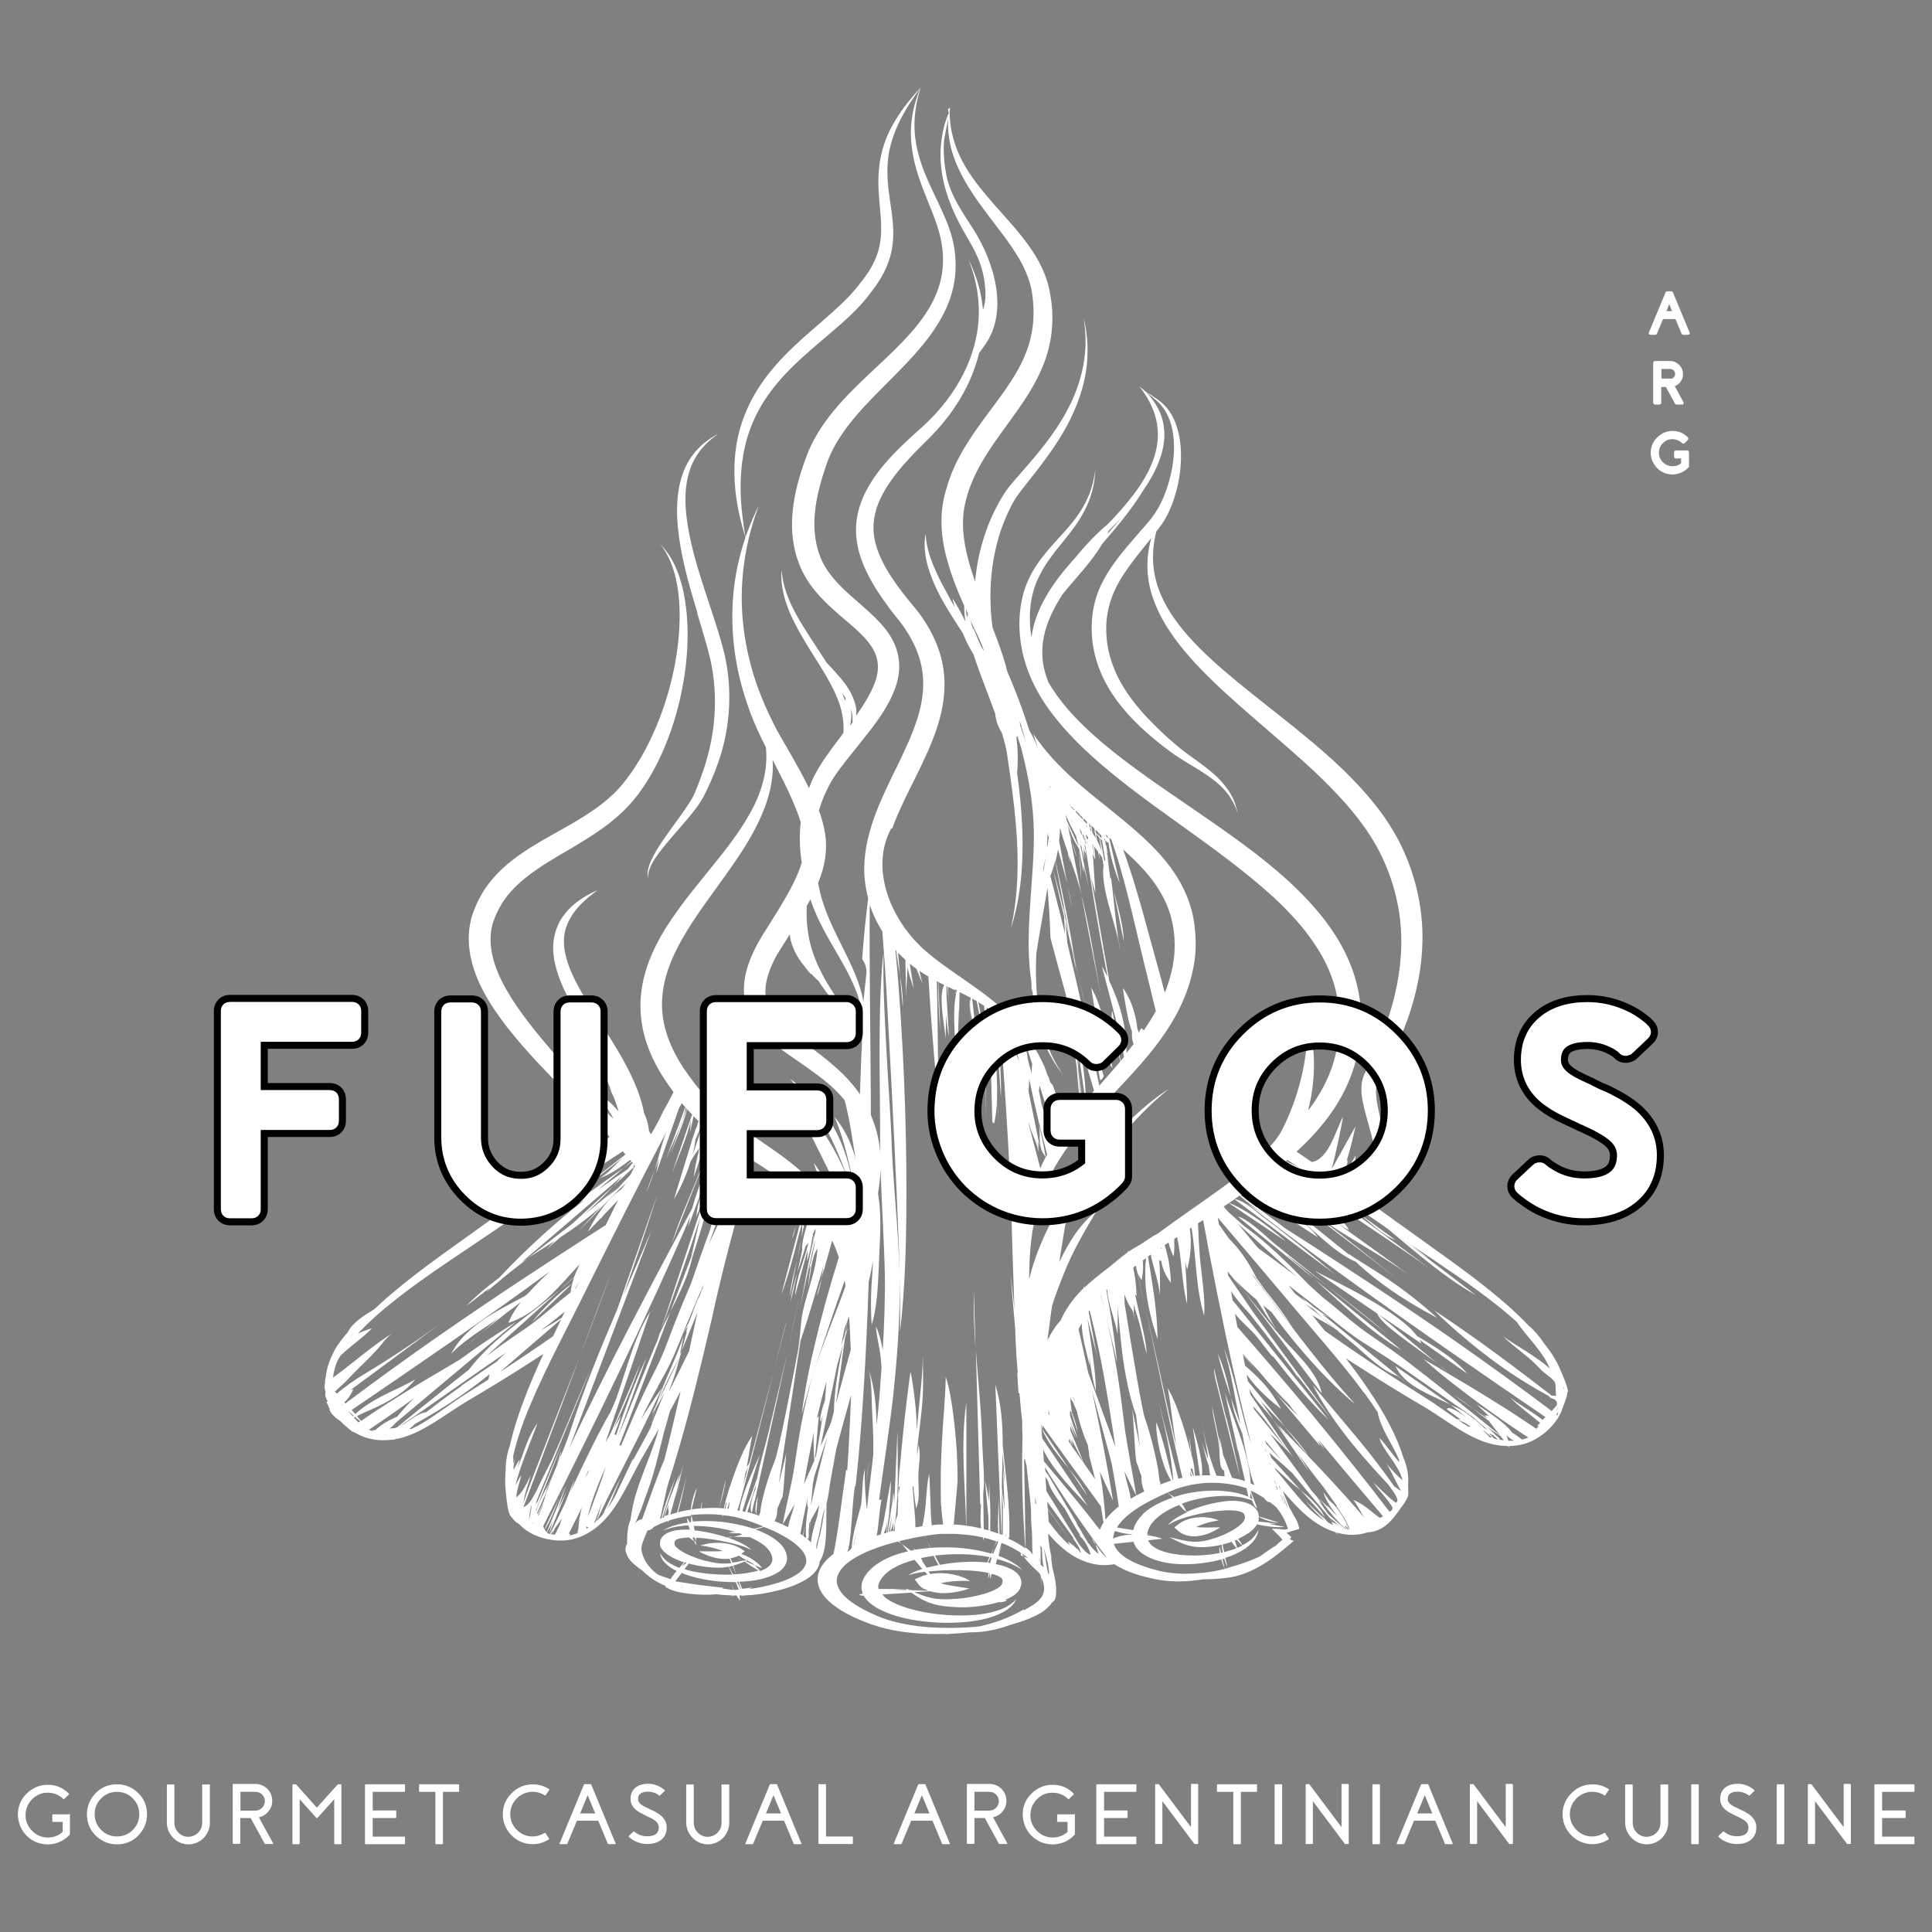 <?xml version="1.0" encoding="UTF-8"?>
<svg xmlns="http://www.w3.org/2000/svg" id="Layer_1" data-name="Layer 1" viewBox="0 0 110 110">
  <rect x="0" y="0" width="110" height="110" fill="#808080" stroke="none"/>
  <defs>
    <style>
      .cls-1 {
        stroke-width: .81px;
      }

      .cls-1, .cls-2 {
        stroke: #fff;
      }

      .cls-1, .cls-2, .cls-3 {
        fill: #fff;
      }

      .cls-1, .cls-2, .cls-4 {
        stroke-linecap: round;
        stroke-linejoin: round;
      }

      .cls-2 {
        stroke-width: .17px;
      }

      .cls-4 {
        fill: none;
        stroke: #000;
        stroke-width: 1.61px;
      }
    </style>
  </defs>
  <path class="cls-3" d="M68.41,82.11c-.02-.06-.04-.11-.05-.15l.05.15Z"></path>
  <path class="cls-3" d="M89.28,79.26c-.01-.26-.25-.84-.48-1.36-.18-.42-.48-.91-.89-1.42-.26-.39-.56-.74-.85-.98-.47-.49-1-1-1.61-1.51-1.71-1.46-3.89-2.94-6.25-4.65-.37-.27-.75-.54-1.14-.81.01-.02.03-.03.04-.05.28-.38.53-.84.66-1.37.14-.53.17-1.12.12-1.71-.05-.59-.18-1.2-.31-1.8-.07-.3-.13-.61-.18-.91-.04-.3-.07-.6-.02-.85.02-.13.06-.23.12-.33.01-.02.04-.06.06-.1l.07-.12.13-.23c.17-.31.34-.62.5-.95.32-.65.63-1.34.89-2.07.52-1.46.87-3.09.85-4.82-.02-1.72-.44-3.51-1.25-5.15-.82-1.66-2-2.99-3.18-4.16-1.2-1.16-2.44-2.16-3.61-3.09-2.35-1.86-4.48-3.49-5.83-5.25-.67-.87-1.13-1.77-1.33-2.62-.2-.85-.16-1.63-.05-2.24.03-.16.06-.31.1-.45.11-.14.21-.27.32-.43.13-.19.24-.39.34-.58.19-.39.33-.78.44-1.17.22-.77.31-1.51.3-2.19,0-.68-.12-1.29-.31-1.8-.19-.51-.48-.89-.76-1.14-.14-.13-.28-.22-.4-.3-.03-.02-.06-.03-.08-.05-.02-.02-.05-.04-.08-.06-.05-.03-.1-.06-.14-.09-.17-.09-.24-.16-.24-.16,0,0,.07.08.22.19.04.03.08.06.13.1.02.02.04.04.07.06.02.03.06.05.08.07.11.08.23.19.35.33.24.27.46.65.6,1.14.14.48.19,1.07.15,1.7-.04.63-.18,1.33-.43,2.03-.12.35-.28.7-.47,1.04-.1.17-.2.33-.32.49-.11.15-.26.32-.4.48-.55.65-1.18,1.32-1.75,2.11-.29.4-.56.83-.78,1.3-.22.47-.38.99-.46,1.53-.08.54-.08,1.07-.03,1.59.06.53.18,1.02.35,1.5.34.94.87,1.76,1.45,2.44.58.69,1.2,1.26,1.8,1.75.3.25.6.48.89.69.3.22.59.4.87.57.56.34,1.07.64,1.47.95.41.3.72.62.93.91.21.29.33.55.41.73.07.18.1.28.1.28,0,0-.01-.1-.07-.29-.05-.19-.14-.46-.33-.79-.19-.32-.48-.69-.87-1.05-.39-.36-.88-.71-1.41-1.09-.26-.19-.54-.39-.8-.62-.27-.23-.55-.47-.82-.73-.55-.52-1.12-1.1-1.63-1.76-.51-.66-.96-1.42-1.24-2.26-.14-.42-.24-.87-.28-1.31-.04-.46-.04-.92.04-1.38.13-.91.54-1.74,1.06-2.49.45-.66.97-1.27,1.45-1.88,0,.02-.01.03-.02.05-.17.62-.29,1.43-.15,2.36.14.93.56,1.94,1.21,2.91,1.3,1.96,3.41,3.76,5.67,5.71,1.13.98,2.32,1.99,3.44,3.13,1.11,1.13,2.18,2.39,2.9,3.85.73,1.48,1.12,3.06,1.17,4.61.05,1.55-.22,3.06-.65,4.45-.22.7-.47,1.36-.75,2-.14.32-.29.63-.44.93l-.11.23-.05.11-.06.12c-.11.21-.16.43-.19.63-.05.41.01.78.08,1.11.07.34.16.65.24.95.17.6.33,1.16.41,1.69.08.54.09,1.05,0,1.52-.08.47-.26.9-.49,1.26-.01.02-.02.03-.03.05-.37-.26-.76-.53-1.14-.8.07-.16.14-.32.2-.49.23-.33.36-.89.39-1.21l-.49.81s.02-.09.02-.14l-.11.17c.08-.22.12-.44.11-.61l-.05.07c.25-.75.41-1.54.51-1.96l-1.36,2.44c.24-.93.48-2.01.65-2.99-.42.77-.81,2.43-1.78,2.58-.29-.2-.58-.39-.87-.59.66-.6,1.29-1.27,1.85-2.03.69-.94,1.25-2.04,1.55-3.24.15-.61.24-1.21.27-1.85.03-.63-.01-1.27-.13-1.91-.23-1.27-.77-2.48-1.5-3.55-.72-1.07-1.59-1.98-2.48-2.81-.9-.82-1.84-1.56-2.77-2.24-1.87-1.37-3.73-2.57-5.43-3.79-1.7-1.22-3.25-2.45-4.44-3.84-.39-.46-.74-.94-1.03-1.43-.77-1.82-.24-3.45.78-5.03.75-.94,1.67-1.86,2.25-2.86.86-1,1.71-2.01,2.34-3.05,1.24-1.78,1.9-3.86.15-5.64-.06-.06-.37-.31-.35-.29,2.35,2.98.3,5.64-1.8,7.83-.55.45-1.24,1.15-1.88,1.94-1.23,1.35-2.26,2.85-2.47,4.5-.02-.14-.05-.29-.06-.43-.07-.77-.03-1.5.16-2.16.18-.66.5-1.24.85-1.75.35-.51.74-.96,1.08-1.39.34-.43.64-.84.86-1.24.46-.79.62-1.49.69-1.96.06-.47.05-.72.06-.72,0,0-.01.25-.11.71-.1.46-.31,1.13-.8,1.86-.24.37-.56.75-.92,1.15-.36.4-.77.83-1.17,1.34-.4.51-.78,1.12-1.02,1.84-.24.72-.34,1.53-.3,2.36.04.84.23,1.71.58,2.56.35.85.85,1.66,1.46,2.42,1.21,1.53,2.78,2.86,4.47,4.15,1.69,1.29,3.53,2.53,5.34,3.91.9.69,1.8,1.41,2.65,2.19.84.79,1.64,1.64,2.28,2.6.65.95,1.11,1.99,1.31,3.07.1.54.14,1.08.12,1.62-.02.54-.09,1.09-.21,1.61-.24,1.04-.71,2-1.31,2.86-.08.12-.17.23-.26.34.45-1.72.45-3.64-.03-5.05.04,2.1-.5,4.28-1.45,6.16-.3.59-.81,1.06-1.23,1.54-.14.16-.44.4-.72.66-1.04.81-2.1,1.55-3.11,2.26-.7.49-1.39.98-2.04,1.46-.4.19-.8.53-1.18.73-.17.09-.32.19-.47.29-.01-.04-.02-.07-.02-.07,0,0-.01.04-.03.11-.34.24-.64.51-.99.79-.54.42-1.03.79-1.49,1.23l-.03-.14c0,.05,0,.11,0,.16-.28.27-.54.57-.78.91-.22.31-.38.61-.52.92-.05.05-.09.11-.15.17-.08.1-.16.21-.24.33-.12.18-.24.4-.36.63l.08-.62.13-.99.06-.38c.18-.58.4-1.15.63-1.72.51-1.32,1.18-2.44,1.88-3.63-.9.69-1.58,1.76-2.11,2.9l.34-2.12c.16-.33.32-.66.5-.99,1.12-2.11,2.44-3.84,3.51-4.99,1.07-1.15,1.86-1.73,1.85-1.74,0,0-.85.5-2,1.59-.56.53-1.19,1.21-1.82,2.01-.12.12-.24.25-.36.39-.92,1.03-2.08,2.58-2.95,4.53-.34.77-.61,1.55-.78,2.29,0-.07,0-.14,0-.21.01-1.22.1-2.63.54-4.08.11-.36.24-.72.41-1.08.16-.37.34-.72.54-1.08.41-.71.92-1.41,1.49-2.1,1.14-1.38,2.57-2.71,3.91-4.34.66-.82,1.3-1.73,1.78-2.77.24-.52.44-1.07.58-1.64.07-.29.13-.58.17-.88.04-.3.06-.6.06-.9,0-.61-.06-1.23-.21-1.84-.15-.61-.4-1.2-.71-1.75-.63-1.1-1.51-2-2.42-2.8-.91-.81-1.85-1.52-2.72-2.24-.87-.72-1.69-1.46-2.38-2.28-.17-.2-.34-.41-.49-.62l-.24-.33s-.05-.07-.08-.11c.12.34.23.69.33,1.03,0,0,0,0,0,0,0-.02,0-.03-.01-.05-.17-.53-.41-.96-.55-1.19-.05-.17-.1-.34-.16-.5-.34-1.04-.72-1.99-1.09-2.85-.07-.3-.16-.61-.26-.91-.17-.53-.37-1.06-.58-1.6-.18-1.36-.15-2.7.07-3.93.16-.87.4-1.69.74-2.44.08-.19.17-.37.26-.55.09-.18.19-.35.29-.5.22-.31.47-.63.71-.93.97-1.21,1.82-2.38,2.37-3.52.56-1.13.84-2.19.93-3.07.09-.88.02-1.57-.05-2.02-.07-.45-.14-.69-.14-.69,0,0,.05.24.09.69.04.46.06,1.14-.09,1.99-.15.85-.48,1.86-1.09,2.91-.6,1.06-1.47,2.14-2.5,3.3-.26.3-.52.59-.78.93-.13.19-.24.37-.35.55-.11.19-.21.38-.31.58-.4.79-.7,1.66-.91,2.59-.11.48-.18.99-.23,1.5-.36-1.03-.67-2.1-.69-3.19,0-.33.01-.66.07-.98.03-.16.06-.32.1-.48.04-.16.1-.33.15-.5.22-.66.53-1.29.92-1.92.76-1.25,1.74-2.4,2.53-3.68.39-.64.74-1.33.97-2.04.23-.72.35-1.46.35-2.18,0-.36-.02-.71-.07-1.05-.05-.34-.11-.68-.21-1.02-.2-.66-.51-1.25-.85-1.77-.69-1.03-1.46-1.83-2.12-2.58-.66-.75-1.23-1.44-1.63-2.11-.41-.67-.66-1.3-.79-1.84-.14-.54-.17-.98-.18-1.27,0-.09,0-.17,0-.23.01-.04.03-.08.04-.12l-.04.02c0-.08,0-.12,0-.12,0,0,0,.05-.02.13l-.08.04c.02.06.03.13.04.2,0-.02.01-.04.02-.05,0,.04,0,.08-.01.13,0,.04,0,.09,0,.14,0-.08,0-.15,0-.22-.09.23-.18.46-.24.69-.64,2.37.14,4.49,1.32,6.46.62,1.04.97,1.9,1.01,3.12.01.39-.05.68-.14.95-.02-.22-.05-.42-.08-.61-.13-.75-.33-1.3-.48-1.67-.15-.37-.25-.55-.25-.55,0,0,.08.19.2.57.12.38.27.94.34,1.68.07.74.04,1.65-.24,2.66-.27,1-.79,2.08-1.58,3.11-.4.52-.86,1.02-1.38,1.49-.26.23-.55.49-.83.75-.28.26-.56.54-.84.83-.55.59-1.1,1.25-1.52,2.06-.21.4-.38.85-.48,1.33-.1.48-.12.98-.05,1.48.13,1,.57,1.9,1.08,2.73.26.41.54.81.83,1.2.15.19.3.39.45.57.08.09.14.17.2.26.07.09.13.18.19.27.5.74.87,1.56.99,2.44.12.87,0,1.79-.3,2.71-.59,1.84-1.68,3.54-2.38,5.42-.35.94-.61,1.94-.63,2.96-.02.62.07,1.23.22,1.81-.14,1.15-.26,2.31-.34,3.47.18.24.28.55.23.92-.06.5-.11,1.01-.16,1.52-.01-.07-.03-.15-.04-.23-.16-.77-.53-1.66-1.03-2.65-.48-.98-1.08-2.08-1.4-3.37-.04-.17-.07-.34-.11-.52.01-.03.02-.05.03-.08.17-.42.3-.86.37-1.33.07-.46.07-.94,0-1.39-.07-.48-.2-.91-.35-1.33.07-.25.16-.51.26-.76.08-.18.16-.36.25-.54.09-.18.18-.34.29-.52.44-.68,1.01-1.35,1.58-2.07.57-.72,1.18-1.46,1.66-2.39.23-.46.44-.98.51-1.57.07-.59-.04-1.22-.31-1.76-.26-.54-.64-.97-1.02-1.35-.38-.38-.78-.71-1.16-1.05-.76-.66-1.46-1.33-1.86-2.15-.4-.83-.52-1.77-.44-2.71.08-.94.34-1.88.65-2.79.29-.87.77-1.64,1.33-2.36.56-.72,1.2-1.37,1.84-2.02,1.27-1.28,2.57-2.52,3.4-4.03.42-.75.69-1.56.77-2.37.08-.81,0-1.57-.2-2.28-.2-.7-.49-1.3-.75-1.87-.27-.56-.52-1.09-.73-1.59-.42-1-.61-1.91-.63-2.67-.02-.76.1-1.35.19-1.75.1-.39.17-.59.17-.6,0,0-.09.19-.22.58-.13.39-.3.97-.34,1.76-.04.78.09,1.76.45,2.82.18.53.4,1.08.63,1.65.23.57.47,1.18.61,1.82.14.63.18,1.33.07,2.02-.11.69-.38,1.38-.78,2.03-.8,1.31-2.07,2.45-3.4,3.7-.66.63-1.35,1.29-1.98,2.06-.63.76-1.22,1.66-1.58,2.67-.35.96-.66,1.98-.76,3.09-.11,1.1.03,2.3.55,3.37.54,1.1,1.4,1.87,2.17,2.54.78.67,1.55,1.28,1.91,1.99.18.35.25.72.22,1.1-.03.38-.17.78-.36,1.17-.24.5-.55.97-.88,1.44.01-.1.02-.2.02-.31-.01-.17-.05-.32-.1-.48-.1-.33-.27-.66-.5-.98-.39-.53-.8-.94-1.11-1.28-.43-.69-.87-1.32-1.24-1.92-.38-.6-.69-1.16-.89-1.66-.42-.99-.41-1.69-.42-1.69.01,0-.11.69.22,1.76.16.53.43,1.13.79,1.77.35.63.78,1.3,1.22,2,.43.7.81,1.38,1.04,2.03.22.62.29,1.23.25,1.74-.5.66-1.01,1.32-1.44,2.04-.11.2-.23.41-.32.61-.07.16-.14.32-.2.48-.32-.66-.67-1.28-1.01-1.88l-.55-.95c-.18-.3-.34-.61-.49-.91-.31-.61-.57-1.22-.8-1.82-.45-1.2-.72-2.38-.86-3.46-.28-2.18,0-3.99.28-5.19.3-1.21.58-1.85.57-1.85,0,0-.34.61-.76,1.8-.4,1.19-.85,3.01-.72,5.31.06,1.14.27,2.39.67,3.68.2.65.44,1.3.74,1.96.15.33.31.66.48.99h0c.04.42.04.88-.04,1.37-.12.8-.44,1.67-.96,2.55-.51.89-1.19,1.79-1.96,2.74-.77.96-1.63,1.97-2.43,3.15-.4.59-.78,1.23-1.09,1.94-.31.71-.55,1.49-.63,2.32-.09.83,0,1.7.24,2.52.24.82.63,1.59,1.09,2.3.17.26.35.5.52.74-.19.38-.39.75-.6,1.12-.2.44-.43.86-.68,1.28l-.11-.17c-.04-.36-.13-.71-.29-1.04-.02-.1-.04-.2-.06-.3-.18-.78-.55-1.66-1.04-2.56-.49-.91-1.11-1.85-1.73-2.83-.62-.98-1.19-1.91-1.5-2.82-.15-.45-.24-.89-.23-1.3,0-.41.11-.79.27-1.11.32-.65.79-1.07,1.11-1.35.33-.27.53-.41.52-.41,0,0-.22.09-.6.3-.37.22-.93.56-1.4,1.25-.23.34-.41.78-.48,1.27-.07.49-.02,1.03.12,1.55.18.68.47,1.34.83,1.99.4,1.05.95,2.14,1.59,3.16.07.19.13.38.2.57.18.47.38.93.57,1.4-.05-.09-.09-.18-.15-.26l.27.58c.1.26.19.52.27.79-.34-.4-.91-.97-1.38-1.15.22.38.57.74.82,1.11.09.13.17.29.27.45-.08-.08-.16-.14-.23-.2l-.48-.78c.14.23.28.48.42.73-.05-.04-.1-.08-.15-.11-.32-.38-.65-.76-.99-1.14-.87-.99-1.81-2.02-2.74-3.14-.46-.56-.92-1.15-1.34-1.76-.42-.62-.81-1.27-1.09-1.95-.28-.68-.45-1.41-.4-2.11.01-.17.04-.35.08-.52.03-.16.1-.33.17-.51.14-.35.32-.67.53-.98.43-.62,1.02-1.13,1.65-1.59.64-.46,1.33-.86,2.02-1.26.69-.41,1.38-.82,2.03-1.3.65-.48,1.25-1.02,1.75-1.64.97-1.23,1.58-2.56,2.03-3.83.44-1.27.7-2.5.84-3.64.27-2.27.02-4.14-.43-5.33-.22-.6-.49-1.02-.69-1.28-.2-.26-.33-.38-.33-.38-.02,0,.51.52.83,1.72.33,1.19.41,3.01,0,5.17-.21,1.08-.53,2.24-1.02,3.42-.49,1.18-1.14,2.4-2.04,3.46-.89,1.04-2.17,1.81-3.56,2.58-.69.39-1.42.79-2.14,1.29-.71.49-1.42,1.1-1.97,1.88-.27.39-.5.81-.67,1.25-.08.22-.17.44-.22.69-.05.24-.09.48-.1.72-.06.97.19,1.88.53,2.67.35.8.8,1.5,1.26,2.14.47.65.97,1.24,1.46,1.8,1,1.12,1.99,2.11,2.91,3.04.66.67,1.28,1.3,1.85,1.92-2.2,1.47-4.26,2.93-6.17,4.29-2.36,1.71-4.55,3.19-6.25,4.65-.35.29-.67.58-.97.87-.6.37-1.24.75-1.52,1.32-.17.18-.32.38-.46.57-.16.21-.28.42-.38.64-.21.4-.36.87-.41,1.33-.03.11-.05.23-.04.35-.02.07-.03.13-.03.18,0,.1.03.22.06.34-.02.07-.03.16,0,.24.02.1.06.18.11.25,0,0,0,.01,0,.02-.02.02-.04.05-.06.07,0,0,0,0,0,0,.02.04.05.08.07.12,0,.01.02.03.02.04h0s0,.02.01.04c0,0,.01.02.02.03,0,0,0,0,0,0,0,0,0,0,0,.01.02.05.05.09.06.14,0,.02,0,.03,0,.05.05.11.12.22.21.31.13.14.27.24.4.32.13.14.27.27.44.4.06.06.13.12.22.17-.01.01-.03.02-.04.03h.08c.06.03.12.06.19.09.02,0,.03.02.05.03.04.02.08.04.12.06.47.24,1.12.38,1.88.28.06,0,.12,0,.18,0l-.05-.02c.19-.03.39-.07.59-.14,1.16-.36,2.25-1.22,3.39-1.93,1.17-.69,2.47-1.47,3.78-2.32.24-.16.48-.31.73-.47-.43.94-.81,1.83-1.13,2.68-.33.88-.59,1.71-.76,2.46-.15.45-.27.99-.25,1.41v-.05c-.04.46-.05.88-.01,1.23.05.57.12,1.19.24,1.42.03.07.09.14.16.21.07.12.19.22.33.3.04.03.06.05.06.05h0c.14.14.32.3.56.44.04.02.07.05.12.07.09.05.2.1.31.14.23.1.5.17.81.22.18.03.38.05.58.04.04,0,.09,0,.13,0,.69-.03,1.56-.35,2.34-1.18.84-.89,1.38-2.17,2.03-3.35.34-.58.69-1.19,1.05-1.83-.07.25-.14.5-.23.75-.31.92-.69,1.78-.99,2.7-.19.57-.31,1.15-.39,1.73-.17.4-.2.9-.19,1.36,0,0-.01.02-.01.02-.11.21-.1.39-.05.5,0,.02.02.03.02.04.06.29.37.58.69.82,0,.01.01.02.02.04v-.03c.06.05.13.1.19.14.36.36.84.68,1.31.87,0,.01.01.03.03.04,0,0,0,.02,0,.03.02.06.05.05.08.04.47.34,2.04.46,2.81.37.29.04.6.06.93.07-.04.02-.08.03-.11.05.05,0,.1-.02.15-.05.06,0,.11,0,.17,0,.07.11.13.21.2.3,0-.1-.02-.2-.04-.3.05,0,.1,0,.15,0l.08.05s-.02-.03-.02-.05c.02,0,.03,0,.05,0,.01.02.02.04.04.05l-.02-.05c.29-.01.6-.04.9-.08.86-.14,1.77-.35,2.53-.78.37-.21.69-.5.81-.84.03-.08.05-.15.05-.23.47-.68.36-2.2.39-3.28.05-.22.1-.44.13-.66.02-.14.04-.28.06-.43.11-.6.29-1.7.36-1.98,0,0,0,0,0,0,0,0,0-.02,0-.02,0,0,0-.01,0-.02.26-.99.55-2.02.85-3.09-.06,1.54-.13,2.98-.22,4.3l-.06-.05c-.2,1.35-.53,4.07-.73,4.8-.05.04-.1.07-.15.12-.41.34-.7.76-.74,1.2-.05.44.16.87.48,1.21.67.7,1.65,1.14,2.62,1.49,1.04.36,2.14.49,3.15.53.38.01.74,0,1.09,0l-.09.03c.07-.02.14-.02.21-.03.41-.02.81-.05,1.18-.09.26,0,.51-.01.76-.04.42-.05.79-.14,1.17-.25.13-.04.25-.09.38-.13.32-.09.61-.18.87-.28.1-.03.2-.07.3-.12.12-.05.23-.1.33-.15.32-.16.51-.31.63-.43.1-.09.19-.18.25-.29.02-.01.04-.03.06-.05.03-.02.05-.04.07-.06.05-.07.08-.16.1-.27,0-.01,0-.02,0-.04.06-.4-.04-.99-.2-1.59-.03-.2-.05-.41-.08-.61v-.06s0,.02,0,.03c-.05-.32-.1-.64-.14-.95,0-.11-.01-.22-.02-.34.32.38.66.72,1.04,1.01.91.69,1.82.86,2.5.77.04,0,.09,0,.13-.02.03,0,.05-.01.08-.02.74.48,1.62.71,2.44.88.91.17,1.79.12,2.56,0,.03,0,.05,0,.07-.01.45,0,.9-.03,1.32-.08,1.44-.15,2.74-1.13,3.84-2.11-.07-.02-.15-.06-.22-.09.03-.04.06-.09.09-.13-.05-.03-.11-.09-.17-.14.01-.05.02-.08.02-.07,0,0,0,.02-.03.06-.03-.03-.06-.06-.1-.08.05-.02.11-.04.16-.06-.02.05-.04.07-.04.07,0,0,.03-.03.06-.08.18-.06.36-.1.55-.16-.05-.3-.18-.58-.36-.84-.06-.14-.14-.27-.22-.4l.09.22s0,0,0,0l-.11-.26s.02.03.03.05l-.37-.93c.62.71,1.23,1.39,1.95,1.85.35.23.7.39,1.03.49.06.06.13.12.19.17l-.13-.15c.55.16,1.05.17,1.46.08.04,0,.09-.02.13-.03.08-.02.15-.04.22-.06.64-.01,1.22-.46,1.61-1.03.11-.13.2-.25.26-.36h0s.34-.42.41-.67c.03-.13.02-.37,0-.64.06-.55-.06-1.07-.29-1.62-.32-1.06-1-2.4-1.99-3.84-.38-.57-.81-1.15-1.27-1.75.29.19.58.38.87.56,1.31.85,2.61,1.63,3.78,2.32,1.14.71,2.23,1.57,3.39,1.93.14.04.28.08.41.11l.03.02s0-.01,0-.02c.26.06.52.08.75.08l.08.1s-.01-.07-.02-.1c.54,0,1.01-.13,1.36-.31.04-.02.08-.04.12-.06.18-.1.34-.21.49-.32.24-.19.44-.39.6-.59.07-.09.14-.18.2-.27.03-.04.04-.08.07-.12.14-.25.22-.47.28-.66h0s.22-.5.21-.76ZM63.11,30.23c.24-.24.5-.5.75-.77-.26.32-.54.63-.81.94.02-.06.04-.11.06-.17ZM48.44,40.37c.02.07.05.13.06.18.03.12.04.25.04.37,0,.07,0,.14,0,.21-.05.07-.1.14-.15.2.05-.18.09-.42.08-.69,0-.1-.02-.19-.03-.27ZM47.96,39.46c.06.1.13.19.18.29l-.03.16c-.04-.15-.1-.3-.15-.44ZM35.78,88.18s0-.01,0-.02c0,0,0,0,0,0h0ZM59.87,88.75s-.02-.07-.03-.1c0-.14-.02-.29-.03-.46l.06.56ZM76.68,67.15s.05-.05.07-.08l-.18.42s-.06-.04-.09-.06c.08-.07.15-.17.19-.28ZM75.31,67.49v.02c-.06-.03-.1-.05-.15-.08-.01-.03-.03-.06-.05-.08.07.05.13.1.2.15ZM73.26,66.08c.06.05.13.1.2.14l-.2-.14s.03-.02.04-.04c.23.15.45.3.68.45,0,0,0,0,.01,0-.19-.09-.37-.18-.54-.28l.21.15-.44-.27s.02-.02.03-.03ZM73.22,66.11c.28.23.58.42.89.58l.62.45.28.2s-.06-.03-.1-.05l-.11-.08s-.05-.05-.08-.07l-.02.05s-.08-.04-.13-.06l.12.08v.03s-.24-.17-.24-.17c.04.02.08.04.11.06l-.25-.16-1.13-.84s.02-.01.03-.02ZM73.16,66.16s.05.07.07.11l-.11-.07s.03-.02.04-.04ZM73.08,66.22c.08.07.16.13.24.19.15.2.35.4.56.58l-.29-.21c-.18-.21-.36-.4-.54-.55,0,0,.02-.01.02-.02ZM72.57,66.64s.02.02.04.04l-.11.02s.04-.04.07-.05ZM67.4,70.18c0,.05,0,.12,0,.17,0-.05,0-.11,0-.16,0,0,0,0,.02,0ZM66.12,71.03s0,.06-.01.09c-.01-.02-.03-.04-.04-.05.02-.01.04-.02.05-.04ZM64.05,72.54s0,0,0,.01c0,0-.01,0-.02,0,0,0,.01,0,.02-.01ZM64,73.63c.14.45.35.8.47.97.07.21.13.41.18.6l-.12-.51s.02.03.02.03c0,0,.02-.19,0-.46,0,.02.01.04.02.06.09.36.22.71.31,1.05.14.55.25,1.16.41,1.72-.02-.44-.11-.9-.21-1.37,0,0,0,.02,0,.03l-.46-2.08c.06.08.09.13.09.13,0,0,0-.63-.13-1.32-.02-.08-.03-.16-.05-.24,0-.03,0-.05,0-.08.05-.04.09-.07.14-.11v.02c.02.11.04.22.07.31l.46,2.1c-.16-.77-.31-1.46-.43-2.01.1.25.23.41.23.41,0,0,.1-.44.08-.92,0-.06-.01-.13-.02-.19.06-.04.13-.09.19-.14,0,.09-.02.2-.03.32-.03.46-.03,1.11.07,1.81.2,1.4.63,2.48.62,2.48,0,0-.01-1.16-.21-2.54-.13-.92-.27-1.72-.34-2.16.05-.04.1-.07.16-.11.15.77.45,1.52.52,2.31,0-.63.03-1.35-.05-2.01.04.04.07.08.07.08,0,0,.02-.02.05-.06,0,.04.01.08.02.12.13.71.55,1.17.54,1.16,0,0-.02-.59-.13-1.24-.07-.36-.16-.68-.23-.9.07-.05.14-.1.22-.14.08.32.22.65.28.79.08-.3.04-.67.05-1,.05-.04.11-.07.16-.11.27,1.24.26,2.63.57,3.82,0-.78-.06-1.62-.11-2.43.05.28.11.46.11.46,0,0,.21-.68.21-1.53,0-.29-.02-.56-.06-.79.03-.02.07-.05.1-.07.27,1.66.23,3.42.72,5.02.07-1.1-.16-2.32-.25-3.41-.04-.57-.08-1.25-.1-1.85.07-.05.14-.09.21-.13.03-.02.05-.03.08-.05.1.54.21,1.08.3,1.61.32,1.67.64,3.28.96,4.8.48,2.31.98,4.41,1.47,6.29-.06-.18-.12-.35-.17-.52-.49-1.61-.77-3.33-1.37-4.89.41,1.36.63,2.89.93,4.33-.18-.51-.37-1.01-.54-1.52.04.17.07.33.11.49.11.51.32,1.03.54,1.55.15.81.43,2.4.7,2.95-.07-.03-.15-.07-.22-.1-.08-1.7-1.01-3.7-1.47-5.17l.72,3.2c-.22-.61-.44-1.21-.66-1.81-.23-.93-.47-1.85-.68-2.79,0,.2.03.39.07.59l1.41,5.62c-.22-1.14-.5-2.26-.78-3.38l.69,1.94.38,1.67c-.23-.08-.48-.14-.74-.19-.17-.4-.34-.91-.51-1.3-.06-.37-.13-.74-.23-1.04l.13.83s0-.01,0-.02l-.53-2.54c.07.84.36,1.64.42,2.5.02.3-.02,1.08.27,1.16,0,.11.02.22.02.33-.15-.02-.3-.03-.46-.04-.22-.58-.46-1.25-.57-1.86,0,.07.02.13.02.2l-.2-.96c.06.34.15.85.24,1.35.01.11.02.22.03.33l-.35-.96c.12.36.23.94.39,1.33.02.19.05.37.08.55-.15,0-.31,0-.46,0,.07-.83-.32-2.05-.53-2.76l.41,2.77c-.09,0-.18,0-.27.02l-.03-.14c0-.09,0-.17-.02-.27h.01s-.02-.07-.02-.1c-.03-.24-.08-.47-.15-.68-.03-.35-.06-.7-.14-.99l.11.92s0-.02,0-.03v.02c-.22-.9-.47-1.69-.69-2.3-.32-.92-.64-1.44-.64-1.43.01,0,.12.6.24,1.57.07.5.15,1.11.25,1.77l-1.74-7.88c.53,2.51,1.23,5.86,1.68,7.88.22.99.38,1.66.42,1.77-.05.01-.1.02-.15.03-.03,0-.06.02-.09.02l-1.13-4.42c.35,1.47.73,2.99.84,4.5,0,0-.02,0-.03,0-.27-1.08-.54-2.32-.93-3.28-.06.63.28,2.47.84,3.31-.05.02-.1.03-.15.05-.15.06-.31.11-.46.17-.05-.21.1.15-.05-.21l-.08-.64c-.21-1.15-.49-2.17-.75-2.91-.17-.49-.72-3.77-1.16-6.54,0-.22-.01-.44-.02-.66,0,.02,0,.03.01.05ZM69.43,69.96s.04.06.05.09c-.01-.01-.03-.02-.04-.04,0-.02,0-.04,0-.06ZM72.09,82.19l-.07-.19,1.02,1.24s.01.01.02.02l-.97-1.06ZM72.1,82.68l-.03-.03c-.02-.07-.04-.13-.06-.2.02.04.03.08.05.12.01.04.03.07.04.11ZM71.41,80.25l-.07-.2c.26.3.51.57.64.74.45.59.88,1.2,1.32,1.79l-1.89-2.33ZM71.31,85.36s-.09-.05-.14-.08c.02-.11.03-.22.04-.33.03.14.06.28.11.41ZM66.86,86.63c.24-.11.62-.24,1.1-.36.48-.12,1.07-.23,1.71-.27.31-.02.65-.01.9.05.24.08.3.14.31.35.01.16-.16.35-.39.52-.22.17-.49.31-.76.44-.28.12-.52.21-.82.29-.27.08-.52.12-.75.13-.47.02-.88-.1-1.15-.16l-.44-.1.38.19c.25.11.6.31,1.19.37.29.03.61,0,.94-.04.15-.02.31-.05.48-.09,0,.14.03.28.06.44-.03,0-.07.02-.1.02l-.09-.37c-.01.12,0,.25.02.38-.58.12-1.26.17-1.97.13-.48-.03-.98-.11-1.4-.27-.35-.14-.61-.33-.71-.58l.81-.09c-.2-.08-.51-.15-.86-.2,0-.01,0-.03,0-.04.06,0,.13,0,.18,0l-.18-.02c.03-.27.17-.54.39-.77.27-.29.65-.53,1.05-.73.12-.06.25-.11.38-.16.13.15.27.29.43.42-.36.17-.63.33-.8.46-.21.16-.27.27-.27.27,0,0,.11-.09.35-.2ZM70.31,87.71s.06-.03.09-.04c.04.04.07.07.11.1.07.08.14.16.22.23-.09.05-.19.09-.29.13-.03-.13-.08-.28-.14-.42ZM70.4,88.15c-.12.05-.24.09-.37.13-.1.03-.22.06-.33.09l-.1-.43c.16-.04.32-.08.47-.14.02,0,.04-.01.05-.02.08.13.19.26.28.37ZM65.05,86.24c-.25.25-.45.55-.53.88l-.93-.15c.33-.54.96-1,1.62-1.37.09-.05.19-.1.28-.15.15-.08.29-.15.44-.22.12-.06.24-.11.36-.17.06-.03.12-.05.18-.08.11.09.21.19.3.29-.13.04-.26.09-.39.14-.16.07-.32.14-.48.22-.05.03-.1.05-.15.08-.26.15-.5.32-.71.52ZM66.87,85.24l-.26-.16s-.08-.08-.13-.11c.31-.13.61-.25.91-.33.05-.01.09-.02.14-.03.1-.02.2-.05.3-.07,1.13-.22,2.26-.11,3.14.19l.11.5s-.03-.02-.05-.03c-.38-.17-1.03-.32-1.85-.33-.41,0-.85.03-1.32.11-.04,0-.07.01-.11.02-.29.05-.58.13-.87.22ZM67.9,83.62h0c.03.14.05.27.07.41,0,0-.01,0-.02,0-.04-.07-.08-.15-.12-.24l-.04-.17h.1c.01.12.03.24.05.34l-.04-.34ZM67.92,84.04s-.01,0-.02,0l-.03-.12s.03.08.05.12ZM67.86,84.04s-.05,0-.07,0c0-.06-.02-.14-.03-.2,0-.02,0-.04,0-.06.03.1.06.18.1.26ZM63,73.44s.03-.02.04-.04c.02.73.48,1.86.59,2.58,0-.52.02-1.08,0-1.63.07.71.14,1.63.26,2.63.14,1.13.35,2.15.56,2.87.08.29.16.53.23.71.1.83.18,1.49.22,1.82l-.44-2.18c.06.26.16,2.7.23,2.94,0,0,0,0,0,0-.01.06.03.17.09.3.07.22.14.43.21.61,0,.15,0,.32.04.49.03.13.07.26.12.38-.15.07-.3.15-.46.23-.1.06-.2.12-.31.18-.05-.39-.23-.92-.37-1.57l.68,1.39c-.11-.78-.55-2.97-.67-3.99-.24-1.99-.53-4.18-1.1-6.44.46,1.8.68,2.88.68,2.88,0,0-.13-1.6-.61-4.15ZM62.68,73.74s0,0,0,0c.08.31.16.6.23.88-.08-.29-.16-.58-.24-.87,0,0,0,0,0,0ZM61.59,75.34c0,.82.29,1.68.45,2.43l-.03-.48c.12.63.19,1.32.39,1.92-.03-1.41-.31-2.77-.48-4.14.18.78.42,1.55.58,2.36l-.52-2.76s.03-.05.05-.07c.03.12.07.25.1.37.55,2.17.9,4.35,1.21,6.32.06.37.11.73.16,1.08l-1.54-4.21c-.17-.81-.36-1.64-.55-2.48.06-.11.12-.23.18-.34ZM61.65,80.37c-.01-.07-.03-.14-.04-.21,0,0,0,.01,0,.02,0,.05.02.12.03.19ZM61.11,79.54c.02.07.05.13.07.19,0,.02,0,.05.01.07l-.09-.24s0-.01,0-.02ZM61.02,80.38l-.09-.8c.04.08.08.15.13.2,0,0,0-.01,0-.02.08.2.16.39.25.58.15.68.38,1.38.63,1.95,0,.03.01.07.01.1.02.15.04.27.06.37,0,.02,0,.04,0,.06.01.06.02.11.02.13.12.45.23.87.32,1.27-.43-.62-.88-1.26-1.34-1.9l-.02-.32.14.36c-.03-.14-.08-.28-.12-.42.23.47.47.93.69,1.34l-.75-1.82-.02-.29c.12.29.24.55.31.74l-.3-.96c.13.33.27.66.42.96l-.44-1.32c0-.09,0-.19,0-.28.02.04.05.08.07.09l.37,1.16c-.06-.4-.19-.8-.35-1.18ZM60.87,82.01s.02-.06.04-.09c.03.13.07.26.1.38-.05-.07-.1-.14-.15-.22h0s0-.05.01-.08ZM59.76,80.58s-.04-.06-.06-.09c0-.03,0-.05,0-.08,0-.08,0-.17,0-.27,0,.16.03.31.07.44ZM59.36,81.16c.31.44.63.89.96,1.34.82,1.14,1.61,2.23,2.36,3.26.06.35.11.66.15.93-.03.04-.06.08-.08.13-.05.09-.09.19-.13.28-.9-1.16-1.73-2.17-2.38-2.94l-.8-.95c-.02-.22-.04-.45-.05-.68.58,1.19,1.73,2.34,2.55,3.22l-2.6-3.86c-.02-.27-.04-.54-.07-.81.05.19.09.3.09.3,0,0,0-.08,0-.23ZM59.32,88.11c0,.21.02.42.03.64.02.18.04.35.07.5-.06-.07-.11-.12-.17-.17,0-.22,0-.44,0-.66,0-.15,0-.31-.02-.46.02.07.05.11.09.15ZM59.18,88.4l.02.64c-.01-.12-.03-.24-.04-.36,0,.03.02.07.03.1v-.39ZM59.18,89.02s0,0,0,0c0,0,0-.01,0-.02,0,0,0,.01,0,.02ZM58.94,85.21c.02.16.05.31.06.45-.02-.03-.04-.06-.06-.09v-.37ZM58.65,85.34c.02.21.04.41.05.6,0,.4.01.81.05,1.2.03.4,0,.92.05,1.38-.07-.11-.14-.2-.2-.25-.06-.05-.13-.11-.21-.16l-.08-5.02h.05c.03.13.06.25.09.38.07.65.13,1.28.2,1.87ZM57.47,87.43c0-.1,0-.21,0-.31,0-.13,0-.27,0-.41-.03-1.46-.23-2.96-.38-4.42,0-1.17-.07-2.34-.42-3.44l.35,8.53s-.07-.03-.11-.04l-.05-2.06c0,.34-.07,1.48-.02,2.04-.15-.06-.3-.11-.46-.15,0-.19,0-.38,0-.57.04-.74-.06-1.64-.06-2.3l-.02,1.17c-.05-.4-.12-.79-.22-1.17l.2,2.16v.67c-.1-.02-.19-.05-.27-.07l-.03-2c.11-.86-.03-2.04-.05-2.78-.04-1.81-.24-3.62-.37-5.43l.25,8.86s.03-.08.05-.12c-.04.5-.05,1,0,1.43-.27-.06-.55-.12-.84-.15v-7.01c-.34,2.3-.07,4.68-.01,7-.22-.03-.45-.05-.68-.06-.01,0-.02,0-.03,0,.01-.14.03-.33.05-.54.07-.79.17-1.86.17-1.92,0-.53-.01-1.05-.04-1.54,0-.05,0-.09,0-.13v.04c-.06-.99-.16-1.87-.26-2.58-.15-1.08-.36-1.74-.38-1.73.01,0,0,.67-.08,1.73-.08,1.06-.19,2.52-.2,4.15,0,.02,0,.06,0,.12,0,.32.01,1.18.01,1.28l.02.03c.02.4.06.77.11,1.09-.01,0-.02,0-.04,0-.05,0-.1,0-.15,0-.15,0-.3.02-.46.04-.04-.38-.06-.77-.07-1.16-.01-.35-.02-.69-.04-1.04,0-.24-.02-.49-.04-.73-.05.24-.09.48-.11.73-.04.34-.06.69-.09,1.04-.04.41-.09.82-.19,1.22-.13.02-.26.04-.39.06,0,0,0,0,0,0,0-.08,0-.38-.04-.8-.01-.14-.02-.31-.04-.48-.02-.32-.05-.68-.08-1.04h.06c0,.21.03.44.06.67,0,.14,0,.14,0,.05.02.11.03.22.05.32.01.08.02.15.02.21.03-.07.06-.14.08-.21.09-.31.09-.68.07-1.04,0-.25-.02-.49-.01-.71.02-.52.16-1.15,0-1.66l-.07.65c0-.13,0-.26,0-.39.1-1.03.27-2.06.32-3.1.04-.75,0-1.64,0-2.29,0,1.45-.25,2.86-.33,4.3-.02-.64-.06-1.21-.12-1.7-.11-1.03-.25-1.65-.25-1.65,0,.01-.36,2.5-.61,5.54-.02.19-.03.38-.04.56.02-.42.04-.77.04-.85,0-.04-.05.7-.08,1.3-.02.42-.05.77-.05.75l.05-.28c0-.16.01-.31.02-.47h.06s-.08.47-.08.47c-.02.46-.04.88-.04,1.05,0,.01,0,.02,0,.03,0,.01,0,.03,0,.04h0c-.06.16-.12.33-.15.52-.02.14-.02.28-.01.41,0,0,0,0,0,0,0,0,0,0,0,0-.03,0-.05.01-.08.02.1-.49.16-1,.19-1.51.03-.34.04-.69.05-1.04.02-1.06-.01-2.13-.01-3.15l-.14,3.15-.03.66-.05.32c.02-.24.03-.46,0-.62l-.1.68-.24,1.59s-.03,0-.05.01l.19-1.49c-.09.5-.2,1-.21,1.49-.05.01-.1.02-.15.04,0,0,0,0,0,0,.19-.44.29-1.05.34-1.64.03-.37.05-.73.06-1.04,0-.11,0-.22,0-.31l-.06.31-.15.84.12-.84.04-.31c-.02.1-.03.2-.04.31-.05.35-.1.69-.15,1.04,0,.02,0,.04-.01.07l-.18,1c-.05.2-.11.42-.15.63-.06.02-.12.03-.18.05-.02,0-.04.01-.05.02.12-.48.12-1.2.28-2.05h-.14c.24-1.74.59-4.07.78-5.69.23-2.16.44-4.55.39-7.12.05,2.04.02,3.25.02,3.25,0,0,.27-1.97.34-5.21.07-3.23.03-7.7-.29-12.62-.08-1.23-.16-2.43-.28-3.59-.01-.11-.02-.22-.03-.33.01.02.03.03.05.05.05.47.14.95.22,1.42l-.12-1.31c.09.09.18.19.27.27.05.05.1.09.15.14l.04,2.12c0-.49.06-1.09.08-1.68.1.44.25.88.35,1.19l-.22-1.41c.12.1.25.2.38.29l.33.82c-.05-.22-.1-.46-.16-.7.17.11.34.22.51.32.05.88.11,1.71.16,2.45.22,2.96.42,4.78.42,4.78l-.06-4.79c-.01-.67-.02-1.4-.04-2.18.03.01.05.03.08.04,0,.94.03,1.86.12,2.79l-.11-2.78s.05.03.07.04c.09.04.17.09.26.13-.36.62.05,2.47.08,3.05l.03-1.36c.03.42.07.84.16,1.24l-.14-2.34v-.52s.03.01.05.02c.03.29.05.59.07.88l-.03-.86c.06.03.12.06.17.08.07.03.14.07.22.1l.06.26c-.25,1.18.04,3.17.04,4.22l.13-3.43.05.22c-.01-.08-.03-.16-.04-.24l.03-.91c.2.09.38.19.57.29-.01.49.02.99.04,1.49l-.04-1.49s.04.02.07.04c-.17.44.12,1.56.3,2l-.23-1.96c.06.03.13.06.19.1.02.01.05.03.07.04l.34,1.76c-.02-.43-.12-1.17-.25-1.7.11.07.22.13.33.2l.05.57.06,5.93v-3.76c0-.27.02-.63.04-1l.08.93c.01-.66.14-1.85-.1-2.58.06.04.12.08.17.12,0,.02,0,.04,0,.06v-.06s.09.07.13.11c-.03.23-.03.54,0,.88-.05-.32-.1-.64-.13-.92l.17,6.29c0,.08.05.12.11.12.13-.61.17-1.24.16-1.88l.02.39c-.02-.69-.03-1.39-.09-2.08v.24c0-.23-.02-.46-.04-.68.01.09.02.17.03.24,0,.07,0,.13.01.2l-.12-2.69s.06.05.09.08l.32,4.71c.05-1.38-.16-3.35-.3-4.69.08.07.16.15.23.23.18,2.32.35,4.75.49,7.25.11,1.97.19,3.88.23,5.74.04,1.23.08,2.42.12,3.58-.06-.69-.14-1.37-.23-2.05l.27,3.08c.01.25.02.51.03.76.02.52.06,1.14.12,1.81,0-.01-.02-.02-.03-.03.02.38.04.75.07,1.12.02.03.04.05.06.08.04.51.09,1.04.15,1.57,0,.29,0,.58.02.87-.06,2.13,0,4.23.16,6.36-.27-.2-.59-.39-.95-.55,0-.04.01-.08.02-.12.02.04.04.07.03,0ZM57.27,87.47s-.02,0-.03-.01c.01-.03.02-.06.03-.1v.11ZM57.2,85.94c-.04-.32-.09-.62-.1-.86v.2c-.02-.19-.04-.38-.06-.57,0-.67.04-1.36.05-2.05l.12,1.81c-.05-.35-.09-.68-.11-.94l.1,2.4ZM57.08,87.39s-.02-.01-.04-.02v-2.41s0-.08,0-.11l.06.93v1.56s-.02.03-.02.05ZM57.1,87.4h0s0,0,0,0h0ZM56.22,88.96c-.14-.01-.28-.02-.41-.03-.89-.04-1.65.05-2.27.16,0,0-.02,0-.03,0l-.28-.52c.8-.1,1.58-.1,2.25-.04.31.03.59.07.85.12-.04.1-.08.21-.11.31ZM56.38,88.67s.06.01.08.02c-.03.1-.06.2-.08.3-.04,0-.08-.01-.12-.02l.12-.3ZM53.43,89.11c-.25.05-.48.1-.67.15-.07-.11-.14-.22-.22-.32-.02-.08-.05-.15-.1-.23.24-.05.48-.09.72-.13.08.18.17.36.27.52ZM52.54,89.32c-.15.05-.29.1-.4.14-.3.12-.42.23-.42.23,0,0,.16-.07.49-.13.13-.03.29-.05.46-.07l.13.16c-.13.03-.25.06-.37.12l-.35.15.18.24.03.04c.07.1.19.19.32.27h-1.04s-.06-.02-.06-.02l.03.02h-1.52c-.02-.08-.02-.17,0-.26.1-.35.43-.69.87-.94.35-.2.76-.35,1.18-.46l.45.53ZM51.59,90.48l.07.05c-.27,0-.53-.02-.8-.02.24-.02.49-.03.73-.03ZM51.64,90.48c.33-.01.65-.02.98-.02.08.04.15.08.23.11,0,0,.01,0,.02,0-.36,0-.73-.02-1.1-.04l-.14-.06ZM52.93,90.59c.2.06.39.09.56.11.39.03.7-.02.95-.06.49-.09.75-.2.75-.2,0,0-.32-.05-.79-.12-.23-.04-.5-.08-.74-.15-.03,0-.06-.02-.08-.03.3-.07.62-.11.89-.12.44-.03.76,0,.76,0,0,0-.2-.17-.69-.31-.24-.07-.55-.13-.91-.14-.21,0-.44,0-.67.05-.03-.05-.06-.1-.08-.15.23-.02.49-.04.78-.06.61-.02,1.34-.03,2.11.06.17.02.35.05.52.09-.02.11-.03.23-.03.34l.09-.32s.01,0,.02,0c0,.11,0,.22.01.32l.08-.29c.13.03.25.07.35.11.26.13.31.21.25.43-.04.17-.31.33-.63.46-.33.13-.7.23-1.07.3-.38.07-.71.12-1.09.13-.35.03-.67.02-.95-.01-.54-.07-.97-.26-1.27-.38l.89-.05ZM56.47,88.44l.17-.45.1-.25s.07.02.1.03c-.03.08-.06.17-.1.25-.01.03-.03.07-.04.1-.06.11-.11.23-.15.34-.03,0-.05-.02-.08-.03ZM56.33,87.13s-.02,0-.02,0c0-.03.01-.06.02-.08v.09ZM50.87,86.65l-.02.51c-.05.01-.11.03-.16.04.07-.14.13-.33.18-.55ZM50.65,87.21s-.04,0-.06.01c.07-.3.14-.62.2-.94l-.13.93ZM54.38,56.33s.07.03.1.05c-.02.06-.03.12-.05.19-.02-.08-.04-.16-.06-.24ZM57.71,59.16s.01.03.02.04c0,.05,0,.1,0,.16,0-.06-.01-.13-.02-.19ZM57.73,59.2s.03.05.04.08c.04.36.15.78.27,1.18-.09-.2-.17-.4-.23-.61l-.03-.15-.05-.5ZM58.31,82.78s.01.1.02.14c0-.01-.01-.02-.02-.03v-.11ZM59.45,66.05c-.08.15-.15.31-.22.47,0-.03-.01-.05-.02-.08-.22-.85-.44-1.68-.66-2.51.01.02.02.04.04.07.02.07.05.15.07.21.13.45.4.9.46,1.36.01-.2,0-.4-.04-.6.04.11.08.22.12.32l-.64-3.16c.02-.22.03-.45.04-.7.13.65.29,1.39.49,2.22.01.05.03.11.04.16l.05.24s0,0,0,0c0-.02,0-.05,0-.07.13.55.28,1.14.44,1.76-.06.1-.12.2-.17.3ZM60,65.08c-.18-.56-.35-1.1-.51-1.6-.09-.28-.17-.54-.25-.8l.06.15-.15-.72s0,0,0-.02h0c.01-.08.03-.18.04-.28.03.09.06.19.09.28.29.95.58,1.88.85,2.78-.04.07-.08.14-.13.2ZM61.65,62.86l-.06-.43s0-.01,0-.02c0,0,0,.01,0,.02l-.12-.78c.04.41.08.82.15,1.23,0,0,0,0,0,.01-.02.02-.03.04-.05.06l-.13-1.42.02.12c-.02-.17-.03-.34-.05-.51l-.2-2.29.21,1.92c-.02-.33-.04-.65-.06-.98,0-.13-.02-.27-.03-.4l.47,3.29c-.05.06-.1.12-.16.19ZM61.31,60.29c-.15-1.11-.33-2.23-.51-3.34.11.38.21.75.31,1.12.06.61.12,1.22.17,1.83,0,.13.02.26.03.39ZM61.82,62.66c-.01-1.33-.24-2.62-.51-3.91.24.85.47,1.64.68,2.34.11.36.21.69.3,1.01-.16.19-.32.37-.48.56ZM66.08,50.82c.54.91.8,1.92.8,2.95,0,.25-.01.52-.04.77-.03.24-.07.5-.13.75-.1.42-.23.83-.39,1.23-.06-.21-.12-.43-.17-.64-.79-2.81-1.42-5.4-2.21-7.52.85.76,1.62,1.55,2.14,2.46ZM62.95,47.52s.08.07.12.1c0,.04,0,.07,0,.11-.04-.07-.09-.14-.14-.22,0,0,0,0,0,0,0,0,0,0,0,0ZM63.11,47.96c.1.8.36,1.63.64,2.32l-.6-2.59s.08.07.12.1c.05.13.09.27.14.41.74,2.17,1.29,4.93,2.05,7.94.11.47.23.95.35,1.43-.21.37-.44.73-.68,1.09-.07-.07-.14-.12-.14-.12,0,0-.11.12-.15.27-.02-.09-.05-.16-.08-.23-.03-.22-.06-.46-.12-.71-.11-.47-.28-.89-.43-1.17-.15-.29-.28-.44-.28-.44l.08.51c.05.31.12.74.22,1.2.06.28.14.54.22.77,0,.09,0,.19,0,.28.01.16.05.31.09.43-.13.17-.27.34-.4.5,0,0,0,0,0,0,0-.55-.05-1.32-.26-2.13-.2-.79-.49-1.47-.72-1.96l-1.04-5.91c.09.34.18.65.25.92l-.15-2.28c.04.13.09.25.14.37l-.17-.91.04.05.13.86c0-.25-.03-.51-.06-.76l.21.28c.05.22.09.39.12.49l-.07-.42.19.26.08.46c-.16,1.22.56,2.98.83,4.21,0,.01,0,.03,0,.04h0c.03.11.05.23.06.34l-.17-1.32-.22-1.99s.02.1.03.14l-.04-.21-.06-.52s-.02.06-.03.09l-.03-.15-.17-1.3c.05.23.09.46.14.68l-.21-1.13.07.07c-.01-.05-.04-.11-.09-.18l-.04-.23.17.17ZM62.4,47.48l.19.21.13.79c-.06-.23-.15-.44-.26-.64l-.06-.36ZM62.94,48.06l.04.05c.03.15.06.3.09.45-.02.03-.03.06-.04.09-.02-.2-.05-.39-.08-.59ZM62.92,47.78c.01.07.03.15.04.22-.01-.02-.03-.04-.05-.06-.01-.07-.02-.13-.04-.2l.04.04ZM62.92,48.92c-.01.05-.03.1-.04.16-.06-.45-.15-.9-.25-1.35l.12.13.17,1.06ZM62.7,47.57l.03.16s-.08-.08-.13-.12c-.01-.06-.03-.12-.04-.18l.14.13ZM62.55,47.42l.03.17c-.06-.05-.12-.11-.18-.16l-.03-.19.19.18ZM62.31,47.19c0,.06.02.13.03.19-.04-.03-.07-.06-.11-.09l.11.12c.02.1.03.2.05.3-.06-.09-.12-.18-.18-.27-.01-.07-.03-.13-.04-.2.02.02.04.03.06.05l-.06-.07s-.02-.1-.03-.15c0-.02,0-.04-.01-.07l.18.17ZM62.14,47.34s0,0,0,0c-.02-.02-.04-.05-.06-.07l-.02-.12s.04.03.06.05l.02.13ZM62.08,46.97v.08s.03.11.03.11l-.07-.07-.02-.08-.02-.11.07.07ZM61.86,47.89l.04.07s-.01.08-.02.12c0-.06-.01-.13-.02-.19ZM61.87,48.42l-.02-.13v.02s.02.11.02.11ZM61.83,47.62s0-.07-.01-.11l.14.18s-.03.08-.04.12c-.03-.07-.06-.13-.09-.2ZM61.51,47.35c-.01-.07-.03-.13-.05-.2l.13.25c0,.06.01.12.02.17-.03-.07-.07-.15-.11-.22ZM61.56,48.2l-.04-.12.04.09v.03ZM61.62,47.43l.08.15c.01.09.03.18.04.27-.03-.08-.06-.15-.09-.23l-.02-.19ZM61.69,47.34l.06.07v.04s-.04-.08-.06-.12ZM61.73,47.65l.05.1.04.31s-.02-.05-.03-.08l-.06-.33ZM61.91,47.08s-.08-.09-.12-.13c.04.03.08.06.12.09,0,.01,0,.03,0,.04ZM61.88,46.77s0,.09.02.14c0,0,0,.01,0,.02l-.05-.05-.15-.16s-.02-.09-.03-.14l.21.2ZM61.63,46.54l.02.12-.15-.16s0-.07-.01-.1l.14.14ZM61.48,46.39v.1s-.23-.26-.23-.26v-.07s.23.22.23.22ZM61.41,48.17h0s0-.01,0-.01h0s0,.01,0,.01ZM61.28,47.25s0-.01,0-.02c0,0,0,0,0,0v.03ZM61.17,46.09h0s0,.04,0,.06l-.19-.21v-.04s.19.19.19.19ZM61.07,46.79v.05c-.03-.08-.07-.16-.11-.24l-.02-.05.13.25ZM60.92,45.85s0,.02,0,.02l-.03-.04s0-.02,0-.03l.04.04ZM60.75,45.68s0,0,0,0l.06.06h0s-.07-.06-.07-.06h-.01s.01,0,.02,0ZM61.27,47.61l.13.52s0,.02,0,.03l-.66-1.43-.07-.36c.17.43.39.84.6,1.24ZM60.23,48.34c.18.67.38,1.33.54,2l-.47-2.47c.02-.14.03-.28.04-.42,0-.1.01-.2.02-.31.12.46.27.92.43,1.38l.13.61c-.01-.14-.04-.28-.06-.42.24.67.47,1.32.63,1.9.03.11.05.21.08.32l-.63-3.22c.03.07.05.14.08.2l-.11-.37-.12-.6c.17.48.35.95.63,1.35l.14,1.84c0-.61-.07-1.22-.14-1.83,0,0,.01.02.02.03l.26,1.36c0-.14,0-.28-.01-.41l.29,1.16c-.11-.53-.22-1.06-.33-1.58-.04-.24-.08-.48-.14-.72l-.02-.11c.03.06.06.12.09.18l.14.74c0-.17-.02-.35-.03-.52l.03.08s0-.14-.03-.26l.04.1c.04.28.08.53.12.75l-.09-.66.09.22c-.03-.2-.07-.41-.12-.61l.07.14c.31,2.1.78,4.94,1.26,7.42-.19-.37-.32-.58-.32-.58l.76,2.89c.2.79.36,1.51.46,2.05.01.07.02.13.04.2-.06.08-.13.16-.19.23l-.18-.81c.04.3.09.58.16.84-.4.47-.8.93-1.2,1.38l-.18-.84c-.42-1.96-.97-4.48-1.64-7.27l-.11-1.23.39,1.66.21,1.1c-.02-.18-.05-.37-.08-.55l.22.91c-.08-.36-.16-.72-.24-1.08-.26-1.76-.63-3.49-1.01-5.24-.02-.08-.04-.16-.05-.24.05-.21.1-.43.14-.67ZM60.62,52.09l-.04-.47.32,1.71c-.09-.41-.19-.83-.28-1.24ZM59.99,45.02s0,0,0,.01c0-.01,0-.02-.01-.03,0,0,0,.01.01.02ZM59.94,49.49c.05-.15.09-.31.14-.48l.49,2.58c0,.11,0,.23.01.34-.12-.52-.24-1.03-.38-1.54-.08-.29-.16-.59-.25-.89l.64,2.69c.01.33.03.65.05.98-.2-.8-.4-1.63-.62-2.46-.07-.28-.14-.55-.22-.83.05-.12.09-.25.14-.39,0,0,0,0,0,.01v-.02ZM59.93,45.85s0,.05,0,.08v-.05s0-.02,0-.03ZM59.81,44.82s-.02.03-.03.05c0-.04-.01-.07-.02-.11.02.02.04.04.05.05ZM59.65,47.47l.04.21s0-.03.02-.09c0,.01,0,.03.01.04-.03.19-.06.39-.09.59l-.02-.08c.02-.21.03-.43.03-.67ZM59.6,48.41s0,.02,0,.03c-.02.14-.05.29-.07.43,0,0,0-.01,0-.02.03-.14.05-.29.07-.44ZM59.38,49.82c.01-.15.02-.3.03-.45.02-.06.03-.12.05-.19.02-.09.04-.19.06-.29,0,.02,0,.03,0,.05-.05.29-.1.58-.15.88h0ZM58.11,41.21c.11.35.21.71.3,1.08-.11-.35-.22-.69-.33-1.01,0-.08-.02-.16-.03-.24.02.06.04.11.06.17ZM55.52,35.85s0,.03,0,.04c.19.36.35.74.49,1.12,0,.01,0,.02,0,.04l-.13-.22s0,0,0,.02c-.08-.18-.15-.34-.21-.48l-.25-.61s0,.03,0,.1c-.04-.12-.07-.22-.1-.3-.02-.08-.04-.16-.06-.23.08.17.16.35.24.52ZM55.11,34.95c-.02.06-.03.13-.05.22-.04-.18-.06-.35-.07-.5.04.09.08.19.12.28ZM50.8,47.18c.04-.12.09-.24.13-.36.34-.86.78-1.72,1.22-2.61.44-.9.9-1.83,1.23-2.87.33-1.03.5-2.16.33-3.27-.16-1.1-.64-2.11-1.23-2.95-.07-.11-.15-.21-.23-.31-.08-.1-.17-.21-.24-.3-.16-.18-.3-.36-.44-.54-.29-.36-.55-.72-.8-1.09-.48-.73-.86-1.5-.99-2.26-.13-.76.01-1.52.34-2.22.33-.7.8-1.33,1.3-1.91.25-.29.51-.57.77-.83.26-.27.52-.51.79-.79.53-.54.99-1.1,1.37-1.67.71-1.04,1.16-2.12,1.4-3.11.09-.11.16-.22.25-.34,1.49-1.95.61-4.82-.57-6.68-.6-.94-1.31-1.93-1.54-3.06-.12-.6-.18-1.22-.15-1.86.02-.44.21-1.02.24-1.49-.01.29-.02.67.05,1.15.08.57.27,1.26.64,1.99.36.74.88,1.51,1.49,2.32.6.81,1.31,1.66,1.88,2.63.28.49.51,1.01.65,1.57.07.27.1.57.13.87.03.3.03.61.02.92-.03.61-.15,1.23-.37,1.83-.22.6-.53,1.19-.91,1.77-.75,1.17-1.74,2.3-2.58,3.67-.42.68-.78,1.42-1.02,2.19-.06.19-.11.38-.17.58-.05.2-.09.4-.12.61-.06.4-.08.81-.06,1.21.03.79.2,1.54.41,2.24.21.7.47,1.35.74,1.97.05.11.09.2.14.31,0,.02,0,.03,0,.05,0,.24.02.53.07.85-.13-.27-.26-.51-.37-.71-.21-.38-.37-.61-.37-.61,0,0,.04.19.12.49-.12-.22-.25-.45-.38-.69-.5-.9-.9-1.74-1.08-2.39-.19-.65-.18-1.08-.19-1.08,0,0-.11.42-.02,1.12.08.7.41,1.62.91,2.54.43.78.88,1.45,1.23,1.99.04.1.08.2.13.3.14.33.31.63.47.89.23.7.52,1.48.84,2.31.13.35.27.71.4,1.07,0,.07.02.14.03.22.07.38.22.68.35.88.14.46.27.93.33,1.43.2,1.34.37,2.61.47,3.77.1,1.16.12,2.21.08,3.1-.07,1.77-.38,2.84-.37,2.84-.01,0,.4-1.04.58-2.82.09-.89.12-1.96.06-3.14-.04-.91-.14-1.88-.28-2.89,0-.08.02-.17.02-.26.03-.44.03-1.04-.05-1.7,0-.03,0-.05-.01-.08.02-.02.03-.04.05-.07.12.35.2.6.22.68.06.25.13.5.19.77.27,1.17.5,2.48.53,3.85.03,1.38-.1,2.7-.18,3.91-.09,1.21-.14,2.31-.1,3.23.02.59.07,1.1.14,1.52.01.41.03.65.03.65,0,0,0-.08.02-.22.03.34.07.67.12.98.22,1.34.64,2.37,1.02,3.02.38.65.67.96.66.96,0,0-.26-.33-.6-.99-.34-.66-.71-1.69-.87-3.02-.11-.87-.14-1.86-.1-2.93.15-1,.39-2.26.62-3.64,0-.04.01-.08.02-.12.08.95.14,1.9.17,2.85.3,1.14.6,2.23.88,3.25l.62,4.16c.05.71.11,1.42.22,2.13-.22.27-.44.53-.64.8-.06.08-.12.16-.18.24-.07-.24-.15-.49-.22-.74-.08-.04-.15-.1-.17-.22-.1-.43-.24-.85-.39-1.26-.06-.04-.12-.1-.15-.19-.02-.09-.06-.17-.08-.26-.03-.03-.05-.07-.07-.12-.05-.17-.11-.33-.18-.5-.1-.22-.21-.44-.33-.66-.31-.54-.66-1.05-1.05-1.53.06.17.12.35.18.51.17.51.35,1.03.52,1.57-.02.15-.03.33-.03.53-.09-.3-.17-.58-.23-.83,0-.03-.01-.06-.01-.1,0,0,0,0,0,0,0,0,0-.02,0-.03-.03-.2-.07-.41-.12-.62-.05-.2-.11-.4-.19-.61-.02-.08-.03-.13-.03-.13,0,0,0,.03,0,.08-.08-.19-.16-.39-.27-.58-.14-.17-.29-.33-.45-.49-1.42-1.44-3.19-2.33-4.71-3.63-1.92-1.64-3.27-4.64-1.98-7.02ZM49.53,51.55c.08.23.17.46.27.68.13.28.28.55.44.81.03.5.07,1,.11,1.48.08,1.14.15,2.33.21,3.55.27,4.88.48,9.32.6,12.53.03.68.05,1.3.06,1.86-.08-2.55-.35-4.91-.44-7.05-.08-2.2-.24-4.16-.32-5.81-.09-1.65-.15-2.98-.16-3.9-.01-.92.01-1.44,0-1.44,0,0-.07.5-.12,1.43-.06.93-.1,2.27-.1,3.93-.01,1.66.04,3.63.03,5.81,0,.07,0,.14,0,.21-.02-.3-.06-.61-.13-.92-.06-.32-.17-.64-.28-.94-.04-.1-.08-.2-.12-.31,0-.3,0-.6,0-.91-.02-3.89-.09-7.59-.06-11ZM46.18,55.44c.15.16.3.3.44.43.05.08.09.15.14.22.34.5.69.91.99,1.25.61.67,1.02,1.04,1.02,1.04,0,0-.34-.44-.86-1.17-.51-.73-1.22-1.75-1.64-3.01-.31-.93-.37-1.84-.34-2.61.07-.13.14-.25.21-.38.43,1.27,1.07,2.29,1.58,3.18.55.94.97,1.77,1.19,2.51.09.28.15.55.19.79-.03.36-.05.72-.07,1.08.03.14.05.29.05.46,0,.29-.02.58-.04.86-.03.74-.05,1.48-.08,2.21-.29-.42-.63-.81-1-1.18-.53-.51-1.11-.97-1.71-1.42-.59-.45-1.2-.88-1.71-1.37-.51-.49-.89-1.04-.95-1.66-.07-.62.15-1.33.49-2.01.08-.17.18-.35.28-.5.1-.16.22-.34.33-.52.09-.15.19-.3.28-.45.02.47.27,1.08.67,1.62.06.08.12.16.19.24.2.28.36.43.36.43,0,0,0-.01-.01-.03ZM36.1,66.27s.02.02.02.03c-.01,0-.02.01-.03.02,0-.02,0-.04.01-.05ZM20,76.04c.06-.07.12-.14.18-.21-.08.1-.16.2-.24.3.02-.03.04-.06.06-.09ZM19.12,79.39c-.02-.05-.04-.11-.06-.16,0,0,0,0,0,0,.02.06.04.11.06.16,0,0,0,0,0,0ZM19.5,80.01l-.04-.05s.01,0,.02-.01c.01.02.03.03.04.05,0,0,0,0-.01,0ZM19.63,79.82s0,0,0,0c.33-.32.49-.72.48-.72,0,0-.06.01-.16.05l5.56-4.11c-1.56,1.16-3.12,2.2-4.79,3.21-.51.31-1.06.68-1.54,1.1l-.11-.12c.32-.29.65-.59.95-.92.44-.47.93-.9,1.37-1.38.35-.38.64-.86,1.09-1.11-1.21.74-2.35,1.76-3.52,2.62.03-.31.12-.64.25-.96.05-.1.11-.19.17-.29.57-.55,1.25-1,1.8-1.56-.17.04-.49.15-.8.3.58-.63,1.32-1.29,2.19-1.97,1.71-1.36,3.94-2.76,6.34-4.42,1.63-1.11,3.38-2.31,5.21-3.52-.69.55-1.35,1.26-1.93,1.74,1.08-.79,2.18-1.5,3.27-2.21.05.06.1.12.15.18l-1.68,1.31c-.1.11-.21.21-.32.32.6-.49,1.23-.95,1.84-1.44-.42.4-.81.87-1.29,1.15.58-.19,1.16-.61,1.72-1.03.02.03.05.06.07.08-.15.12-.29.24-.43.36l.46-.33s.05.06.07.09c-.01,0-.03,0-.06,0-.08.11-.16.22-.25.33-.39.26-.99.66-1.69,1.18.27-.23.53-.48.79-.68.22-.17.44-.38.67-.58l-2.84,2.04c-.05.35.09.08.47-.13.05-.02.09-.05.14-.08-.5.39-1.03.81-1.57,1.28-1.43,1.23-2.6,2.41-3.3,3.16-.66.48-1.29,1.01-1.88,1.61l1.37-1.06c-.15.17-.23.26-.23.26,0,0,.51-.42,1.31-1.09l1.08-.84c-.13.08-.26.17-.39.25.67-.57,1.46-1.24,2.31-1.97l3.45-2.97c-.17.2-.34.4-.52.59l1.17-1.08s-.02-.05-.02-.07l.06-.05s.02.03.03.04c-.09.17-.17.34-.25.5l-.36.39-.38.33c.12-.1.23-.19.34-.29l-.31.34-.77.6.74-.64c-.48.4-.97.8-1.46,1.2l-.4.31c.56-.49,1.11-1.03,1.62-1.59l-2.33,2.14-2.53,1.96c.51-.33,1.02-.65,1.53-.98-.17.17-.34.33-.51.51l.82-.71c.82-.54,1.62-1.12,2.36-1.79l-1.36,1.47c.9-.89,1.79-1.9,2.74-2.77.03-.04.06-.08.09-.12-.01.03-.03.05-.04.08-.02.01-.03.03-.05.04-.09.12-.18.25-.28.37-.82.51-1.54,1.7-1.89,2.4l.78-.82s-.04.07-.06.11c.05-.06.09-.13.14-.19l.86-.91c-.24.48-.47.96-.7,1.43l-1.17.75c-2.12,1.37-5.04,3.27-8.21,5.47-2,1.39-3.85,2.74-5.45,3.94l-.05-.06ZM20.09,80.64l-.24-.26s.01,0,.02-.01c.08.08.17.15.26.23-.01.02-.03.03-.04.04ZM20.41,80.99l-.27-.29s.04-.02.07-.03c.1.08.2.17.3.25-.03.02-.07.05-.1.07ZM21.37,81.42l-.23.02s.09.01.13.02c-.03,0-.05.02-.07.02-.03-.01-.06-.03-.09-.04h.02s-.03,0-.04,0c-.03-.01-.05-.03-.08-.04.06-.04.13-.08.19-.13.86-.58,1.66-1.14,2.38-1.67-.34.34-.67.7-.97,1.06-.17.07-.45.2-.73.37-.2.13-.37.27-.51.39ZM21.96,81.71l-.05-.02s.08.01.12.02c-.02,0-.05,0-.07,0ZM22.53,81.3l-.36.04c.16-.11.29-.24.39-.36l6.83-5.72c-1.04.64-2.14,1.36-3.21,2.15l-1.18.7c-1.08.63-2.56,1.52-4.15,2.59-.1.07-.19.13-.29.2l-.24-.27c.06-.03.12-.06.18-.09.35-.17.85-.37,1.39-.65.53-.28,1-.6,1.3-.87.3-.27.45-.48.45-.48,0,0-.21.13-.56.3-.35.18-.84.39-1.37.67-.53.28-1,.58-1.31.85-.06.05-.12.11-.17.15l-.21-.23c1.63-1.11,3.49-2.38,5.47-3.75,2.15-1.49,4.14-2.91,5.83-4.15-.45.41-.88.84-1.25,1.26l-.17.14-.41.22c-.46.25-1.1.57-1.78,1.01-.67.44-1.23.94-1.56,1.36-.34.42-.46.73-.47.72,0,0,.22-.25.62-.57.4-.33.98-.73,1.64-1.16.15-.1.3-.2.44-.3l-1,.85c.46-.37.98-.77,1.49-1.19.28-.2.53-.38.73-.55.03-.02.05-.04.07-.06-.34.43-.59.85-.72,1.21,1.65-.52,2.88-2.08,4.06-3.35-.12.24-.23.49-.32.73l-.84.76c.29-.24.57-.49.84-.74-.1.28-.17.57-.2.86-.2.16-.41.33-.61.49-.78.66-1.45,1.24-2.2,1.73-.71.48-1.4.97-2.02,1.44l4.2-3.78c-1.75,1.46-3.77,2.7-5.16,4.52-.32.25-.63.5-.92.73-1.56,1.24-2.68,2.15-3.18,2.56-.02,0-.04.02-.07.02ZM32.98,72.93c-.06.14-.13.28-.19.41-.02.01-.03.03-.05.04l.24-.45ZM32.14,74.71c-.05.11-.1.21-.15.31-.35.24-.78.48-1.22.74.47-.34.93-.71,1.38-1.08,0,0,0,.02-.01.02,0,0,0,0,0,0,0,0,0,0,0,0ZM23.19,81.45s.03-.02.04-.03c.01,0,.03,0,.04,0-.03.01-.05.02-.08.03ZM27.8,78.55c-.51.33-1.02.65-1.52.97-1.05.7-1.97,1.44-2.87,1.84h-.11c.1-.07.19-.15.27-.23.02-.02.04-.04.06-.06.61-.33,1.71-.97,2.9-1.81.5-.35.95-.7,1.35-1.02-.03.1-.06.21-.07.31ZM26.28,78.91c-.78.55-1.48,1.08-2.02,1.5-.05,0-.23.03-.47.16-.28.14-.61.41-.96.6-.02,0-.03.01-.05.02.6-.4,1.71-1.17,3.19-2.21l1.85-1.29c.34-.24.69-.47,1.05-.71-.22.17-.41.35-.58.54-.56.38-1.26.85-2.02,1.38ZM30,77.1c-.53.36-1.04.69-1.54,1.02l3.49-3.01c-.15.33-.31.65-.46.97-.5.35-1,.69-1.49,1.02ZM30.24,85.92c-.02.13-.04.25-.06.38-.03.09-.05.18-.06.26.02-.31.06-.6.14-.89,0,.09,0,.17-.02.26ZM30.28,85.58c.02-.07.05-.14.07-.2-.02.08-.05.15-.06.22v-.02ZM30.34,86.73s-.03.03-.04.04h0s.03-.08.03-.08c0,0,.01.02.02.02,0,0,0,0,0,.01ZM30.61,86.21l-.03-.06.08-.19.52-1.16c-.04.07-.09.15-.14.23l.45-1.08c-.1.23-.21.46-.31.68-.03.07-.07.15-.12.24l.4-.98c-.09.22-.18.45-.28.67-.18.41-.52.97-.65,1.47l-.02-.04,1.5-3.81c-.43.97-.83,1.96-1.24,2.95-.06.14-.16.34-.24.54l.04-.2c-.03.05-.08.14-.12.23l3.16-7.69c-.75,1.67-1.41,3.38-2.17,5.06-.16.36-.58,1.1-.87,1.77-.2.34-.39.82-.76.97,0,0,0-.02,0-.02l3.23-8.62c-.84,2.15-1.69,4.3-2.52,6.46-.24.64-.52,1.29-.71,1.95.03-.51.29-1.11.41-1.58-.22.43-.45.97-.82,1.26.01-.4.19-.89.29-1.27-.13.16-.24.39-.35.59.31-1.21.87-2.46,1.26-3.55-.4.55-.67,1.29-.9,1.95-.06.16-.15.37-.24.59.05-.16.09-.32.13-.47-.13.15-.23.39-.35.59,0-.01,0-.02,0-.03,0-.05,0-.11,0-.17.02-.14.05-.27.08-.4-.03.08-.06.17-.09.26,0-.15,0-.3-.01-.46.2-.87.53-1.87.99-2.94.84-2.02,2.1-4.34,3.39-6.97,1.31-2.62,2.74-5.5,4.31-8.47.01-.02.02-.04.03-.06-.27.7-.45,1.46-.66,2.19l.26-.7c-.07.3-.13.6-.18.87l1.29-3.69c.06-.11.11-.21.17-.31.07.08.13.16.2.23l-1.11,2.98c.4-.99.99-2.07,1.13-2.95.02.02.04.04.06.06l-.94,2.59c.34-.85.75-1.69.96-2.57.1.11.19.21.29.31,0,0,0,0,0,0,0,0,0,.01-.01.02,0,0,0,0,0,0v.03s-.02.01-.02.02l-1.12,3.27c.37-.97.86-2.02,1.08-3.05-.03.25-.04.58-.06.76l.21-.96c.09.09.19.19.28.28l-.15.48s0-.07,0-.11c-.04.23-.13.43-.2.65-.02.07-.04.14-.06.21l-.99,3.23c.36-.62.71-1.37.94-2.14.15-.27.32-.52.5-.78-.02.1-.03.19-.05.29-.13.48-.21.96-.26,1.37l.73-2.2c.1-.12.2-.24.31-.35.02.01.03.03.05.04-.21.5-.38,1.19-.5,1.52-.56,1.6-1.35,3.16-1.84,4.77l1.93-4.87c.23-.27.42-.58.64-.86,0,.05,0,.11,0,.16-.56,1.05-1.08,2.36-1.41,3.56l-1.52,2.84c-1.19,2.24-2.82,5.33-4.52,8.81-.34.69-.66,1.36-.97,2.03l4.71-12.46c-.54,1.26-1.08,2.51-1.62,3.75.69-1.93,1.33-3.85,1.96-5.82l-2.31,6.61c-.98,2.28-1.92,4.58-2.69,6.97-.38,1.18-1.11,2.6-1.49,3.94-.12.26-.24.51-.37.77ZM39.97,63.97s.02.02.03.03c-.16.59-.37,1.2-.57,1.76.07-.28.13-.56.16-.84,0-.02.01-.05.02-.07.13-.29.25-.58.36-.87ZM39.81,63.92s0-.06.01-.09c0,0,.01.01.02.02-.01.02-.02.05-.03.07ZM41.74,65.34s.07.04.1.07c-.02.07-.03.14-.05.21-.1.18-.2.78-.31,1.06-.23.63-.79,1.9-.83,2.27l.82-2.19c-.02.09-.05.18-.07.28-.39.94-.69,1.98-.98,3-.37,1-.72,2.01-1.07,3.02-.35.81-.68,1.62-.99,2.41-.36.96-.66,1.79-1.08,2.59-.41.81-.8,1.62-1.12,2.37-.29.67-.55,1.3-.8,1.88l-.1-.04s.01-.02.02-.03l2.89-7.55c-.23.46-.46.9-.65,1.33.82-2.22,1.63-4.45,2.35-6.71l-.52,2.28-1.19,3.1c.51-1,1.03-2.05,1.25-3.07.49-1.56,1.03-3.18,1.23-4.8.28-.54.52-1.13.8-1.67.08.06.17.12.25.18l-.42,1.11c.16-.36.31-.73.43-1.11ZM45.78,68.28s.07.07.11.11l-1.41,5.33c.41-1.1.7-2.19.98-3.33.07-.27.15-.54.23-.81-.02.29-.02.57-.04.75,0,.07-.02.15-.03.22l.35-1.79c.03.16.06.34.1.52-.01.07-.03.14-.05.2-.15.54-.36,1.1-.35,1.67,0,0,.01-.01.02-.02l-.3,1.34c.16-.5.33-1,.47-1.5.05-.06.1-.12.15-.2v.09s-.02.04-.02.06c-.23.9-.68,1.93-.72,2.85l.72-2.63-.04.66c.12-.31.24-.87.32-1.47l.04.28c-.31,1.31-.51,2.67-.79,3.97l.88-3.98c0,.09-.02.19-.03.28-.04.21-.08.41-.12.62l-.18.74c.03-.06.06-.12.09-.18-.07.41-.12.82-.15,1.23l.22-1.4c.04-.11.07-.22.09-.33.07-.17.14-.35.22-.51-.04,1.2-.58,2.45-.83,3.62-.15.7-.13,1.4-.26,2.09,0-.02.01-.03.02-.05-.46,2.43-1.16,6-1.36,6.47-.26.62-.54,1.46-.75,2.42l-.08.53c-.15.29,0,0-.05.17-.06-.02-.12-.04-.18-.06l.1-1.05c-.11.35-.19.68-.1,1.05-.09-.03-.18-.06-.27-.09-.07-.02-.15-.04-.23-.05l.49-1.56c-.01.09-.02.17-.03.26-.19.45-.37,1.08-.21,1.34l.16-.69s0,.04,0,.06l.15-.67.1-.43s0,.02-.01.02l1.64-7.45c-.35,1.5-.71,3.01-1.07,4.51-.2.85-.49,1.76-.66,2.67-.12.33-.24.66-.35.99-.07.19-.27.65-.32.93-.06-.01-.11-.03-.17-.04l1-3.24c-.1.25-.44.98-.73,1.72-.15.39-.29.79-.37,1.11-.03.14-.05.27-.06.38-.04,0-.08-.01-.13-.02.05-.09.21-.65.42-1.47.45-1.68,1.15-4.45,1.68-6.54l-1.41,5.32c-.05.07-.1.14-.15.22.03-.17.05-.33.08-.47.12-.81.23-1.31.24-1.31,0,0-.32.42-.64,1.18-.22.49-.45,1.12-.67,1.83l.03-.15c-.11.42-.27.86-.35,1.28-.09,0-.18-.02-.27-.02.15-.52.32-1.06.38-1.62l-.38,1.62c-.35-.02-.69,0-1.01.02l.06-.41c-.05.13-.07.27-.09.41-.18.01-.35.03-.52.06l.3-1.24c-.17.33-.31.83-.35,1.25-.26.04-.5.09-.73.15.15-.45.36-1.49.49-2.03l-.54,2.05c-.14.04-.26.07-.39.12l.14-.5.11-.3c-.03.08-.06.17-.1.25l.49-1.76c-.02.08-.07.2-.12.36l.23-.86c-.1.33-.23.7-.37,1.09l.16-.64c-.03.09-.1.27-.19.49l.09-.26c-.24.7-.64,1.51-.8,2.28-.03.01-.06.02-.09.04l.74-2.26c-.27.65-.62,1.53-.79,2.28-.03.01-.06.02-.08.04l.36-1.61.08-.33c.51-1.6,1.03-3.41,1.53-5.4.32-1.27.64-2.6.96-3.99.3-1.39.64-2.8,1.02-4.26.43-1.67.89-3.27,1.34-4.82.71.45,1.38.89,1.98,1.36.31.24.6.5.86.76-.2.48-.27,1.12-.37,1.65l.47-1.54ZM45.93,68.6s0-.03,0-.04c0,0,0,.02,0,.03,0,0,0,0-.01.01ZM46.02,68.54s.02.02.03.03l.1.22v.06c-.02.09-.03.18-.04.27l-.08-.57ZM46.27,70.29c.06-.12.11-.24.16-.34,0,.07,0,.13,0,.19-.04.15-.08.3-.11.45,0-.1-.02-.2-.04-.3ZM46.92,72.29l-.22.94c.09-.36.17-.72.26-1.09l.42-1.51c.15.32.27.64.38.95-.59,1.89-1.05,3.6-1.38,5.01-.58,2.41-.73,3.94-.73,3.94,0,0,.21-.9.68-2.39-.57,1.88-.86,3.7-1.1,5.35-.12.85-.56,2.67-.67,3.31l.68-1.15c-.14.54-.32.98-.37,1.3-.1-.05-.2-.1-.31-.15-.15-.07-.3-.13-.46-.19.05-.1.1-.2.12-.31.03-.14.04-.28.04-.41.07-.15.14-.33.21-.51.06-.11.11-.2.09-.25,0,0,0,0,0,0,.02-.06.05-.31.07-.63.06-.68.11-1.66.15-1.81l-.44,1.81c.14-1.02.84-5.55,1.24-8.18.44-1.25.8-2.56,1.19-3.84.04-.14.08-.3.12-.45-.04.25-.09.51-.13.75l.14-.49ZM48.14,73.22c-.52,1.49-1.22,3.08-1.79,4.85.13-.41.27-.86.44-1.35.36-1.1.8-2.39,1.3-3.81.02.1.04.21.05.31ZM48.11,68.51l.21.42s.01.06.02.09c-.03-.06-.07-.11-.1-.17l-.13-.34ZM48.23,75.24c-.04.25-.08.51-.13.77-.07.2-.14.4-.21.6l.2-.99c.05-.13.09-.25.14-.38ZM46.74,80.94l.1-.36c-.11.78-.24,1.56-.38,2.33l-.06.14.22-2.43s-.08.09-.11.15c.16-.69.33-1.4.54-2.1-.03.42-.05.77-.07.94,0,.02,0,.04,0,.07-.19.58-.38,1.25-.22,1.25ZM46.37,83.15l-.6,1.36c.05-.3.11-.59.16-.9.13-.67.26-1.37.41-2.09-.04.53,0,1.17.02,1.63ZM39,88.95s.06.02.09.03c-.09.07-.18.14-.27.22.06-.08.12-.16.18-.25ZM38.88,89.04s.05-.07.08-.1c0,0,.01,0,.02,0-.03.03-.06.06-.1.1ZM39.22,89.02c.32.09.69.16.98.19.32.04.64.06.94.04.13-.01.24-.03.35-.05.06.15.13.3.2.45-.92.03-1.79-.07-2.45-.23-.09-.02-.19-.05-.27-.08l.25-.32ZM41.5,89.2c.07-.01.14-.03.21-.05l.2.48s-.07,0-.11,0c-.02,0-.05,0-.07,0-.08-.15-.16-.3-.23-.45ZM42.32,88.86h-.05c-.15.04-.35.08-.57.11-.04-.12-.08-.21-.12-.25.01,0,.02,0,.03,0,.16-.03.32-.08.45-.15.14.09.28.18.43.26l-.15.03-.09-.04s.05.03.07.04ZM41.9,89.59c-.03-.09-.09-.28-.15-.45.24-.07.43-.14.57-.2l.07-.03c.25.16.54.39.8.5,0,0,0,0,0,0-.38.13-.84.19-1.28.22,0-.01-.01-.03-.02-.05ZM43.01,89.13l-.57-.24.1-.04c.09.05.19.1.29.15.06.04.13.09.18.13l.36.15s0-.01,0-.02c.01,0,.02.01.03.02-.01,0-.02-.01-.04-.02-.1-.23-.69-.63-1.15-.79l.2-.15-.24-.15c-.26-.17-.59-.26-.88-.3-.29-.04-.56-.03-.77-.01-.43.04-.64.15-.64.14,0,0,.26.02.61.1.21.05.45.12.67.21-.02,0-.05,0-.07,0-.2.02-.43.02-.63.02-.39,0-.66-.01-.66,0,0,0,.18.11.54.25.18.06.41.14.73.17.14.01.3.01.47,0l.1.25c-.07,0-.15.02-.23.02-.01-.03-.03-.06-.04-.1.01.03.02.06.04.1-.09,0-.19,0-.29,0-.23,0-.48-.05-.75-.11-.3-.06-.54-.13-.82-.24-.27-.1-.54-.22-.76-.36-.22-.14-.4-.3-.39-.43,0-.17.07-.23.31-.29.15-.03.34-.05.53-.05.08.07.18.15.28.22-.03-.07-.06-.14-.09-.22.04,0,.08,0,.12,0l.07.22s0-.08-.02-.12c0,.01.01.03.02.04,0,0,0,0,0-.01,0,0,0,.02.01.03v-.04s0-.07,0-.11c.62.03,1.21.13,1.68.23.48.1.86.21,1.1.3.24.09.35.17.35.16,0,0-.06-.09-.27-.22-.2-.13-.54-.3-1.01-.46-.03-.01-.06-.02-.09-.03.07,0,.13,0,.2,0l.15-.04c-.12,0-.25.02-.37.04-.45-.15-.99-.29-1.66-.38-.05,0-.11,0-.16-.01l-.05-.26c.18,0,.38,0,.59.02.55.04,1.17.14,1.77.32-.13,0-.26.02-.38.03.15.05.36.06.59.04.07.02.13.04.2.07l-.51.15c.31-.02.62,0,.93.01.34.15.65.32.89.53.27.24.43.54.39.81-.04.25-.3.45-.69.59-.07-.1-.15-.19-.25-.26ZM42.88,87.03c-.45-.15-.91-.25-1.35-.32-.04,0-.07-.01-.11-.02-.47-.07-.92-.09-1.32-.09-.23,0-.45.01-.65.03l-.07-.32s0,.03-.02.04l-.02-.09c.56-.06,1.17-.07,1.79,0,0,.05,0,.09,0,.14l.03-.13c.09.01.18.02.28.03.1.02.2.03.3.05.05,0,.09.01.14.03.37.08.72.2,1.1.34.12.04.24.09.36.14.04.02.08.03.12.05-.16.04-.33.09-.51.13-.02,0-.05-.02-.07-.03ZM41.26,85.89l.07-.34h.04c-.03.13-.05.24-.05.35-.02,0-.04,0-.06,0ZM41.41,85.9l.1-.35h.03c-.02.12-.04.24-.05.35-.02,0-.05,0-.07,0ZM42.33,84.51c.04-.22.08-.44.11-.64l.16-.37-.27,1.02ZM38.07,86.04s0,.03,0,.04c0,.06-.02.11-.03.17-.07.02-.13.05-.2.07l.23-.7c-.04.19-.04.33,0,.41ZM40.36,70.83l1.1-3.08s.02-.04.04-.06c-.18.6-.35,1.2-.52,1.81-.2.43-.41.88-.62,1.33ZM40.76,65.78s0-.1,0-.15l.04-.11c-.01.09-.02.17-.04.26ZM30.65,86.29l-.02-.03.32-.71c-.02.06-.04.12-.05.18-.09.2-.17.38-.25.57ZM31.34,87.36c.05-.06.12-.15.19-.25-.03.08-.06.17-.09.25,0,0,0,0,0,0-.03,0-.07,0-.1-.02ZM31.87,86.83c-.09.18-.18.36-.27.54-.05,0-.1.01-.14,0,0-.02,0-.06.02-.07l.11-.28c.1-.13.21-.29.34-.48.02-.03.04-.06.06-.09-.05.14-.09.27-.12.38ZM31.76,86.44c-.21.43-.37.74-.46.91,0,0,0,0,0,0-.06-.03-.11-.06-.16-.1.12-.2.23-.4.33-.62-.08.23-.15.45-.19.67l1.02-2.49c-.17.38-.37.76-.55,1.14.18-.48.34-.97.51-1.44l-1.13,2.72c-.05-.04-.09-.09-.12-.15.32-.43.57-1.16.84-1.81l-.85,1.8c-.03-.06-.06-.12-.07-.18.91-1.82,1.95-3.91,3.06-6.17,1.7-3.47,3.18-6.65,4.22-8.97.45-1,.82-1.84,1.09-2.48-.04.2-.08.39-.12.58l1.53-4.08-.11.5c-.49,1.03-.89,2.2-.96,3.01l.58-1.41-2.79,8.45c-.78,1.82-1.49,3.7-2.27,5.53.01-.04.03-.08.04-.11l1.6-4.43c-.68,1.44-1.22,2.9-1.72,4.39l-.1-.03c.26-.67.39-1.07.38-1.07l-.43.74c.57-1.2,1.09-2.43,1.52-3.68l-1.68,3.95h-.02s-.02.06-.03.09l-.25.43,2.55-7.45c-.94,1.48-1.35,3.35-1.95,4.99-.08.21-.19.45-.31.72-.11.18-.26.45-.44.79-.36.66-.82,1.59-1.31,2.62-.19.4-.37.78-.54,1.15.1-.25.18-.5.25-.76l-.56,1.42c-.14.3-.28.59-.4.83ZM34.48,83.54c-.06.19-.12.38-.18.57-.27.75-.54,1.51-.83,2.26.18-.9.59-1.86.99-2.8,0,0,.01-.01.02-.02ZM32.92,87.28s-.03.01-.05.02l.05-.13s0,.08,0,.11ZM33.01,86.37l-.34.77c.11-.24.22-.48.33-.72-.04.22-.06.43-.07.64-.03.09-.06.18-.09.25-.15.05-.29.09-.43.12.02-.02.05-.04.06-.06-.02-.03-.05-.04-.08-.06.05-.1.1-.2.15-.3.21-.4.4-.8.59-1.19-.05.19-.09.37-.12.56ZM33.38,83.98c.04-.09.09-.18.13-.27,0,.03,0,.06-.01.1-.07.12-.14.25-.21.37.03-.06.06-.13.09-.19ZM33.38,87.04s0-.09.01-.13l.06.03s-.01.03-.02.04l.02-.04.06.02s-.09.06-.13.08ZM33.82,86.73c.13-.33.26-.66.38-1l.07-.17c-.09.29-.16.53-.2.7-.05.13-.11.26-.16.39-.03.03-.06.06-.09.08ZM37.13,81.05h0s-.11.28-.11.28c0,0,0,0,0,0-.3.56-.59,1.11-.89,1.64-.04.07-.07.14-.11.21.01-.06.03-.12.04-.17l-1.06,2.22c-.14.25-.29.49-.44.7.37-.68.6-1.45.94-2.14l-1.18,2.44s-.01.02-.02.03c-.12.13-.24.25-.36.36l.1-.23c-.02.09-.03.14-.04.14l.53-1.11c.33-.68.81-1.61,1.33-2.63,1.05-2.05,1.84-3.76,1.83-3.76,0,0-.52.69-1.19,1.77l.08-.17c.26-.54.55-1.08.86-1.66-.03.1-.06.19-.09.29l.12-.35c.1-.18.2-.37.31-.56.46-.8.85-1.78,1.2-2.67.34-.82.7-1.67,1.08-2.54-.02.07-.03.14-.05.21l-.05.07c-.03.1-.07.2-.1.3-.18.35-.33.74-.47,1.14-.05.13-.1.26-.15.39-.21.43-.34.65-.34.65,0,0,.09-.13.26-.39-.04.12-.07.25-.1.37.02-.03.03-.06.05-.09-.11.38-.2.77-.3,1.13l.9-2.2c-.02.08-.03.15-.05.23l-.43,1.99c-.35.72-.7,1.42-1.05,2.11-.03.06-.06.13-.1.19.17-.46.3-.85.35-1,.1-.31.2-.67.3-1.05.03-.07.05-.14.08-.21l-.05.11c.01-.06.03-.11.04-.17l-.09.22.21-1.08c-.41,1.27-1.11,2.57-1.53,3.87l-.29.6c.07-.1.13-.2.2-.31-.08.27-.15.55-.19.82.05-.28.13-.57.22-.86.18-.29.35-.6.51-.91l-.73,1.78ZM37.51,79.74c.32-.85.77-1.7,1.16-2.43l-.06.14-1.1,2.29ZM36.15,86.82s0-.03,0-.04c.15-.38.33-.77.44-1.09.19-.54.39-1.05.56-1.62.25-.82.44-1.67.65-2.51.1-.38.24-.81.35-1.23.18-.33.36-.66.53-.99.02-.04.05-.09.07-.13-.31,1.4-.62,2.71-.93,3.92-.43.97-.91,2.42-1.26,3.36-.21.04-.34.15-.43.32ZM38.35,89.67c-.06.08-.12.16-.17.24-.3-.11-.64-.2-.79-.31-.44-.34-.81-.83-.87-1.39-.03-.22.19-.69.34-1.06.01,0,.02-.01.03-.02.09,0,.2-.03.34-.19.1-.06.21-.11.33-.16,0,.01,0,.03,0,.04v-.05c.06-.02.11-.05.16-.07,0,.02,0,.04,0,.06l.02-.06s.05-.02.07-.03c.07-.03.14-.05.22-.08,0,.04,0,.08,0,.12l.04-.13c.37-.13.81-.23,1.28-.28,0,.07,0,.15,0,.23,0,.05-.01.09-.01.14-.01,0-.02,0-.04,0,0,0,0,0,0,0,0,0,0,0,0,.01,0,0-.02,0-.02,0-.06-.09-.11-.17-.17-.26,0,.09.03.18.05.27-.37.05-.67.13-.88.2-.39.14-.53.26-.54.26,0,0,.19-.1.59-.19.23-.05.52-.09.87-.11.02.08.05.16.08.24-.25-.01-.51,0-.8.04-.23.04-.5.13-.68.28-.18.15-.23.33-.22.48,0,.04,0,.08.01.12.01.05.03.09.05.12.04.08.1.14.16.21.13.12.28.22.43.31.23.12.47.22.71.31l-.26.31c-.38-.15-.66-.32-.81-.47-.23-.22-.26-.37-.27-.36,0,0-.02.15.15.4.12.18.37.4.78.61-.05.06-.11.11-.16.17.02-.01.04-.03.05-.04l-.19.23s.09-.07.13-.1ZM38.78,90.4s0-.01,0-.02c.05.01.09.03.14.04l-.14-.02ZM41.78,90.51c-.05-.11-.1-.23-.13-.34.02.12.07.23.11.35h0s-.06,0-.09,0l-.54-.08s.03-.03.04-.04l-1.38-.16-1.3-.2s-.03,0-.04-.01l.36-.47c.08.03.16.06.24.09.71.25,1.67.43,2.79.43.01,0,.03,0,.05,0,.06.14.12.28.17.42l-.26.03ZM42.17,90.47c-.07-.14-.14-.27-.22-.41.03,0,.07,0,.1,0,.04.14.09.28.14.41h-.02ZM45.86,89.09c-.08.23-.29.43-.57.6-.57.35-1.38.56-2.15.71-.16.03-.33.05-.49.07.06-.03.12-.05.18-.08l-.57.07-.17-.4c.48-.02.99-.07,1.49-.22.29-.09.58-.21.81-.38.23-.17.37-.39.41-.61.06-.43-.19-.83-.57-1.13-.21-.17-.46-.31-.71-.43-.05-.02-.1-.05-.15-.07-.12-.05-.23-.1-.35-.14l.48-.14c.1.04.2.08.3.12.09.04.19.08.28.12.69.33,1.34.73,1.66,1.2.16.24.21.48.13.7ZM45.99,87.65s-.03-.02-.04-.03c.02-.02.04-.03.06-.05,0,.03,0,.06-.01.09ZM45.89,87.57s-.1-.08-.15-.11l.09-.59c-.04.19-.08.38-.12.56-.05-.03-.09-.07-.14-.1.07-.4.21-1.1.4-2,0-.01,0-.04.02-.07-.04.25-.05.47.02.55-.1.6-.16,1.19-.11,1.76ZM46.18,87.82c-.05-.05-.11-.1-.16-.15l.07-.6c-.02.13-.05.25-.07.38l.06-.73.07-.12-.06.47c.03-.17.06-.34.08-.52l.48-.87c-.04.22-.08.42-.11.61-.14.47-.32,1.01-.36,1.51ZM46.85,86.58l-.15.78c-.09.29-.17.59-.19.83,0-.01-.02-.02-.03-.03,0-.08,0-.16.01-.24.14-.47.24-.98.31-1.48.05-.2.11-.41.17-.62l-.13.77ZM46.17,85.73l.11-1.24.09-.46c.22-.68.5-1.51.72-2.19-.35,1.4-.67,2.71-.92,3.88ZM47.23,84.31l-.05.2c.02-.07.04-.14.05-.21h0ZM47.31,81.01l-.59,1.34.95-4.64.33-1.17c-.24,1.27-.51,2.61-.52,3.82-.06.22-.11.43-.17.65ZM47.41,83.6s0-.01,0-.02c.08-.31.16-.63.25-.95l-.25.97ZM47.6,79.91l.51-3.74.17-.59c-.05.11-.09.21-.13.32l.09-.67c.03-.1.07-.19.1-.29.03.44.06.86.07,1.25l.03.65c-.29,1.04-.57,2.07-.84,3.07ZM48.42,66.71c-.16-.65-.4-1.45-.81-2.26-.51-1.01-1.19-1.79-1.72-2.28-.54-.5-.91-.74-.91-.74,0,0,.31.33.76.89.45.56,1.02,1.36,1.5,2.33.43.85.74,1.67.99,2.32,0,0-.01-.01-.01-.01v.04s0-.02,0-.03c-.63-1.51-1.56-3.03-2.52-3.93-.19-.21-.39-.42-.61-.6l2.6,5.24.15.29c.07.2.14.4.21.59-.14-.19-.23-.29-.23-.29,0,0,.02.08.06.21-.14-.25-.29-.47-.43-.68-.23-.34-.44-.63-.62-.88-.31-.43-.49-.72-.5-.72,0,0,.09.33.31.82.11.26.27.56.44.88.16.3.34.63.53.97.12.21.23.42.33.62-.08-.1-.14-.15-.14-.15,0,0,.05.17.1.43-.26-.56-.58-1.13-.98-1.66-.03-.04-.06-.08-.09-.12,0-.03.02-.05.03-.08-.03,0-.06,0-.09,0-.38-.48-.83-.93-1.31-1.35-1.1-.95-2.37-1.69-3.53-2.57-.58-.44-1.14-.91-1.65-1.45-.25-.27-.5-.55-.72-.84-.23-.3-.46-.62-.67-.93-.41-.63-.74-1.29-.95-1.97-.21-.68-.29-1.37-.23-2.05.1-1.36.72-2.64,1.42-3.78.71-1.15,1.51-2.19,2.23-3.21.72-1.01,1.37-1.99,1.83-2.97.47-.97.75-1.94.8-2.81.02-.25.01-.49,0-.72l.14.28c.34.65.68,1.32.98,2.01.18.42.36.85.48,1.28-.08.67-.06,1.33.01,1.95.01.11.03.22.05.32-.06.21-.13.41-.22.62-.29.71-.71,1.42-1.14,2.13l-.67,1.07c-.11.18-.23.35-.34.55-.12.2-.22.39-.32.6-.2.4-.37.83-.48,1.28-.11.45-.16.94-.1,1.43.06.49.25.96.5,1.36.25.39.56.72.86,1,.62.56,1.27.98,1.87,1.4.6.42,1.17.82,1.67,1.26.3.27.57.55.81.84.04.14.09.34.14.58.12.51.24,1.21.36,2,.01.08.03.16.04.24.03.2.06.39.09.57-.03-.14-.07-.27-.11-.39-.17-.55-.4-1.03-.61-1.37-.27-.44-.49-.67-.49-.68,0,0,.13.29.3.77.17.48.36,1.14.53,1.88.03.12.06.24.08.36.08.35.14.67.19.97v-.02c-.04-.13-.07-.27-.11-.43-.03-.14-.07-.29-.11-.45ZM48.65,67.65s0-.02-.01-.03h0s0,0,.01.01c0,0,0,.01,0,.02ZM48.62,71.86s0,.01,0,.02c0-.02,0-.03,0-.05,0,0,.01.02.02.03ZM48.55,85.77c.03-.4.07-.8.13-1.16h.03c.02-.15.03-.29.05-.43.33-3.13.56-6.94.7-11.2.09-.35.18-.77.24-1.21,0,.22-.02.45-.03.67-.08.97-.11,2.02-.04,2.99.39-1.27.37-2.84.44-4.17.06-1.12.11-2.23-.08-3.31.07-.43.13-.89.15-1.38.05,1.89.19,3.9.24,5.96.02,1.49-.04,2.95-.12,4.35-.08-.47-.19-.94-.39-1.36.04.57.2,1.15.27,1.74.02.2.04.4.05.6-.04.57-.08,1.14-.12,1.68-.04.45-.09,1.01-.16,1.6-.02-1.08-.11-2.15-.46-3.18.21.73.16,1.72.21,2.49.04.79.08,1.6.06,2.39-.07.6-.14,1.21-.21,1.76-.05.37-.09.72-.12,1.04,0,.05-.01.11-.02.16,0,.04-.02.08-.03.12,0-.09,0-.18-.02-.28-.02-.32-.05-.65-.07-.96,0-.02,0-.05.01-.07,0,0,0,0,0,0h0s-.01.07-.01.07c0-.02,0-.04,0-.07-.02-.36-.03-.71,0-1.01-.09.31-.12.66-.14,1.01-.02.35-.04.7-.08,1.04,0,0,0,.02,0,.03-.21.8-.49,1.66-.54,2.46-.05.07-.12.14-.24.22.17-.47.22-1.54.3-2.58ZM48.86,86.64c-.08.41-.16.84-.22,1.22,0,.03,0,.05-.01.07,0,0,0,0,0,.01-.01.01-.02.03-.03.04l.26-1.34ZM58.28,91.64c-.83.48-1.64.76-2.51.96-.09,0-.18.02-.28.03-.79.06-1.66.08-2.58.02-.92-.07-1.89-.23-2.73-.55-.85-.34-1.71-.78-2.2-1.33-.17-.2-.29-.41-.33-.63-.01-.08-.02-.16,0-.24.03-.3.23-.59.54-.86.63-.53,1.59-.9,2.54-1.17.13-.04.25-.06.38-.1,0,0,.01,0,.02,0,.06.04.12.08.18.12l-.12-.14c.17-.04.35-.09.52-.12.16-.04.32-.07.48-.1.16-.03.31-.06.46-.08l.11.22c-.03-.07-.07-.15-.1-.22.32-.06.64-.1.95-.12.06,0,.11,0,.17,0,.12,0,.24,0,.36,0,.29,0,.58.02.87.05,0,.06,0,.11,0,.17v-.17c.32.03.64.09.94.15.02.06.04.12.07.17v-.15c.26.06.5.14.74.22-.04.08-.08.16-.12.24-.07.14-.14.29-.2.45-.26-.08-.55-.15-.87-.21-.47-.08-1-.14-1.57-.15-.04,0-.09,0-.13,0-.29,0-.58,0-.88.03v-.02s0,.01,0,.02h0s-.2-.4-.2-.4l-.02-.04s.01.03.02.04c.06.13.12.27.18.4-.26.02-.52.05-.79.09-.03,0-.06.01-.08.02-.04-.04-.07-.07-.11-.1l.07.11c-.07.01-.14.03-.2.04-.13-.1-.26-.2-.39-.29-.04-.03-.08-.06-.13-.09l.09.1.27.32s-.09.02-.14.03c-.07.02-.13.04-.2.05-.35.1-.71.23-1.03.4-.59.31-1.09.75-1.25,1.3-.05.2-.04.42.04.62-.07.02-.15.04-.22.06.05.03.11.04.17.06h.11s.04.07.06.1c.18.26.46.47.76.64.62.33,1.32.52,1.99.64,1.35.23,2.62.2,3.6.04.98-.16,1.64-.49,1.94-.77.3-.28.33-.47.34-.47,0,0-.11.18-.47.4-.36.22-1.03.45-1.95.52-.91.07-2.06.02-3.21-.24-.56-.13-1.13-.32-1.57-.57-.19-.11-.33-.23-.43-.36l1.65-.1.06.04c.25.16.6.45,1.28.63.34.09.74.13,1.15.15.38.03.86.01,1.29-.04.39-.05.79-.12,1.18-.24.18.02.35-.01.5-.13h-.15c.16-.05.32-.13.47-.22.1-.06.19-.14.27-.22.04-.04.08-.09.11-.15.02-.05.05-.1.06-.14.07-.19.07-.42-.08-.64-.15-.23-.44-.39-.7-.49-.22-.08-.44-.14-.64-.18l.09-.28c.32.08.59.18.8.27.44.2.63.36.63.36,0,0-.13-.18-.54-.43-.2-.13-.48-.26-.82-.39l.15-.46.06-.2c-.02.07-.05.13-.07.2-.05.13-.1.26-.15.39l.11-.4.07-.26s.04.01.05.02l-.02.05s.01-.03.02-.05c0,0,.02,0,.02,0v.08s0-.08,0-.08c.08.03.16.07.24.1v.04s0-.02.01-.03c.29.13.55.28.78.43v.15c.06.02.11.04.17.06-.04-.06-.07-.11-.1-.17.02.02.05.03.07.05.1.07.19.14.27.21-.08-.03-.16-.05-.24-.08.23.34.6.66.89.94,0,0,0,.01.01.02.03.05.05.09.07.14l.02.7c0-.21,0-.43,0-.64.1.21.16.42.17.62.02.68-.67.99-1.14,1.27ZM59.67,89.56c-.11-.45-.15-.97-.24-1.45l.24.92c.03.21.06.41.06.62-.02-.03-.04-.06-.06-.09ZM60.92,87.99c-.43-.35-.82-.82-1.21-1.35-.02-.23-.03-.47-.05-.72.51.73,1.03,1.44,1.55,2.16l-.4-.32c.03.08.07.16.11.23ZM61.49,88.38s-.05-.08-.07-.12l-.21-.17-1.56-2.21c0-.13-.02-.25-.03-.39.66.92,1.18,1.64,1.53,2.12-.03-.02-.06-.05-.09-.07.18.26.41.54.48.87-.02,0-.04-.02-.05-.03ZM61.41,87.87c-.33-.54-.96-1.58-1.83-2.97-.02-.27-.04-.55-.06-.83.05.09.1.17.15.26.14.51.54,1.04.95,1.56.28.5.58,1.08.93,1.58-.05-.04-.1-.07-.16-.09.32.23.61.74.71,1.15-.29-.11-.48-.39-.69-.64ZM62.4,88c.06.16.1.33.15.47-.24-.16-.42-.41-.61-.64l-.7-1.18c.05.06.1.13.14.19l-1.75-2.94s0,.03,0,.04l-.12-.21c0-.06,0-.13-.01-.19.14.24.31.52.51.82.68,1.07,1.65,2.52,2.8,4.05.07.09.14.19.21.28-.24-.18-.43-.44-.59-.71ZM62.94,86.54c-.04-.67-.12-1.6-.32-2.75l.75,1.65c-.28-1.77-.7-3.93-1.2-6.28.44,1.63,1.09,3.99,1.13,4.2.2,1.09.33,1.93.4,2.41-.29.23-.56.48-.77.77ZM63.48,87.17c.07.02.14.04.21.06.24.07.51.11.79.13,0,0,0,0,0,.01-.4.01-.79.08-1.1.23,0-.14.04-.29.1-.43ZM68.4,89.55c-.72.08-1.51.08-2.26-.08-.77-.18-1.58-.44-2.15-.85-.28-.21-.49-.45-.57-.72l1.11-.12c.06.2.19.39.36.55.23.21.52.35.81.46.59.21,1.19.27,1.74.27.78,0,1.49-.11,2.09-.27.06.19.13.37.2.54-.41.1-.86.18-1.33.23ZM69.73,89.32l-.13-.55s.07-.02.1-.03c.06.21.14.4.21.54-.06.02-.13.03-.19.04ZM73.11,87.09c-.22-.03-.45-.06-.7-.05.19.19.43.4.61.63-.13.09-.25.2-.36.32-.31.17-.62.41-.93.63-.39.18-.85.36-1.38.52-.15.04-.3.09-.45.13l-.14-.57c.16-.05.31-.1.44-.16.28-.12.51-.25.71-.38.03.02.06.05.09.07l-.08-.08c.29-.21.49-.42.58-.6.17-.3.14-.48.15-.48,0,0-.04.18-.27.44-.13.15-.34.32-.64.47l-.04-.04c-.04-.12-.12-.22-.21-.32.18-.08.36-.18.53-.29.16-.1.31-.22.43-.37.04-.05.08-.11.12-.17.56.13,1.24.2,1.56.14l-.89-.17c.18,0,.35-.01.46-.01l-.34-.04c-.15-.03-.3-.04-.45-.05l-.27-.03s.02-.05.02-.07c0-.05.01-.1.01-.14,0-.02,0-.04,0-.06.35.2.76.31,1.15.33l-1.15-.35c0-.16-.06-.34-.22-.49-.18-.18-.44-.29-.68-.34-.48-.1-.88-.06-1.25,0-.73.11-1.32.31-1.79.5-.06.03-.12.05-.18.08-.06-.17-.15-.33-.26-.48.63-.23,1.28-.36,1.85-.41.75-.07,1.37,0,1.77.11.06.02.12.03.17.05,0,.01.01.02.02,0,.07.02.13.04.18.06.08.22.17.39.3.46l-.14-.38s.06.03.06.03c0,0-.02-.02-.07-.05l-.22-.61c.07.03.14.06.2.09.2.11.39.22.56.33.14.2.25.24.34.24.14.1.27.21.38.31.28.36.51.76.64,1.21-.09.03-.19.04-.29.05ZM72.24,83.25s.09.08.13.13c0,.01.01.03.02.04-.05-.06-.1-.11-.15-.17,0,0,0,0,0,0ZM72.55,84.28s.03.03.05.05c.01.05.03.11.04.16l-.06-.13s-.02-.05-.02-.08ZM73.06,85.45s.04.08.07.13c0,.02.02.04.02.06,0,0-.02-.01-.02-.02l-.04-.08-.03-.08s-.03-.05-.04-.08l-.06-.14c-.02-.07-.05-.13-.07-.2.03.07.06.13.09.2-.01-.03-.02-.05-.03-.08v.02s.04.07.04.07c.02.05.04.09.06.14,0,0,0,.02,0,.02-.02-.05-.04-.09-.06-.14l.07.18ZM72.93,85.45s-.01,0-.02-.01c-.03-.07-.05-.16-.08-.24.03.09.06.17.1.26ZM72.81,84.58s.02.03.04.04c0,.02.01.04.02.05.01.08.04.17.08.28l-.14-.37ZM72.89,84.97s0-.01-.01-.02c-.05-.14-.1-.28-.15-.43l.16.45ZM72.82,85.17s-.03-.08-.04-.12c0,0,0,.02.01.03,0,.03.02.06.03.09ZM72.71,84.48s0-.02,0-.03c0,0,.01.01.02.02,0,.02.01.04.02.06,0-.02-.02-.03-.03-.05ZM72.71,84.48s-.01-.03-.02-.04c0,0,0,0,.01.01v.03ZM72.69,84.66s.03.07.04.1c0,.04,0,.08.02.12l-.07-.16s-.03-.1-.04-.15c.02.03.04.06.06.09ZM73.33,85.81s-.02-.02-.03-.04l-.05-.13c.03.06.06.11.08.17ZM73.23,85.6c.02.06.04.11.07.17-.02-.02-.03-.03-.05-.05-.04-.12-.09-.24-.14-.36,0-.02-.02-.04-.02-.06l-.09-.25c.07.17.15.36.24.55ZM75.81,86.65c.03.06.06.12.1.18-.1-.04-.19-.09-.29-.14l-.64-.72c.15.16.29.35.44.54l-1.06-1.04c.32.4.67.77,1.05,1.11-.08-.05-.17-.1-.25-.16-.88-.61-1.63-1.69-2.55-2.76l-.03-.09c.23.21.46.41.63.57.25.24.55.47.84.71l-1.67-1.85-.1-.29c.31.3.66.57.87.77.13.13.28.25.42.38,1.45,1.76,2.35,2.81,2.36,2.81,0,0-.07-.09-.19-.27.15.16.31.31.48.44-.13-.07-.27-.14-.4-.19ZM76.59,87.04l-.25-.27c.11.11.22.21.32.28-.02,0-.05,0-.07-.01ZM76.72,87.07l-.17-.2s.06.02.08.03c.03.03.06.05.08.07l.07.1s-.05,0-.07,0ZM78.57,86.43c-.46-.33-.96-.82-1.52-1.03.24.29.41.67.62,1.01-.05-.06-.09-.11-.14-.17-1.25-1.46-2.44-2.71-3.31-3.61l-1.41-1.46s.12.21.37.57c-.22-.3-.45-.59-.68-.89l2.02,2.93c-.21-.38-.44-.74-.68-1.1.04.06.09.12.13.18.38.52.84,1.13,1.37,1.79l.81,1.14s-.05-.04-.07-.05c.29.41.6.85.76,1.34-.01,0-.02,0-.03,0-.05-.11-.1-.23-.16-.36.02.02.03.03.04.03l-.05-.06c-.23-.45-.57-.97-.97-1.27l-.31-.45c.06.33.42.9.79,1.37l-.25-.25-.34-.39s.04.08.07.13l-.53-.52c.15.16.33.41.53.67-.04-.04-.08-.08-.12-.12l.16.17c.15.19.31.38.47.54.12.15.25.3.38.43-.01,0-.02-.01-.03-.02l-.87-.78c-.15-.21-.35-.49-.59-.84l.25.28c-.17-.27-.38-.52-.6-.76-.37-.52-.82-1.15-1.34-1.85-.32-.44-.68-.92-1.05-1.43.4.41.82.8,1.15,1.14.06.08.12.17.19.25l-.13-.19s0,0,0,0v-.02s-2.31-3.39-2.31-3.39c-.02-.11-.04-.21-.06-.32.24.55.94,1.23,1.24,1.6.05.06.1.12.15.18l-.76-1.11c.45.51.94,1,1.41,1.49l-2.12-2.59c-.02-.13-.05-.25-.07-.38.16.22.35.47.58.72.69.74,1.37,1.23,1.37,1.23,0,0-.37-.77-1.06-1.52-.36-.39-.72-.71-.98-.93-.04-.21-.08-.41-.12-.62l.82.97c-.28-.34-.55-.68-.83-1.02v-.03c.36.45.82.89.99,1.1.5.62,1.08,1.22,1.65,1.83l-.62-.78c.27.33.54.66.81.99-.06-.07-.13-.14-.19-.21l.52.65c-.42-.43-.86-.84-1.2-1.22-.1-.11-.19-.21-.28-.32l2.73,3.24c-.05-.11-.1-.22-.16-.33l.41.51c-.12-.2-.24-.39-.38-.59,1.34,1.61,2.6,3.1,3.71,4.41l-.14.06ZM77.66,79.28c.3.41.57.8.82,1.19-.01-.02-.03-.03-.04-.05.19.98.84,1.78,1.22,2.7,0,.04,0,.08,0,.12-.37-.41-.72-.95-1.12-1.37.13.63,1.15,1.59,1.31,2.41-.32-.28-.69-.67-.92-.96.31.48.55,1.08.84,1.56,0,0,0,0,0,0-.14-.07-.27-.17-.4-.26-.05-.07-.1-.14-.15-.22-.44-.62-1.07-1.46-1.8-2.35l-2.68-3.2s.21.42.61,1.07c.4.65,1.01,1.51,1.74,2.4.73.89,1.44,1.65,1.95,2.2.19.28.49.61.53.92l-.08.13c-.46-.32-.9-.79-1.29-1.16.34.51.82.93,1.1,1.45l-.05.08s.01,0,.02.02c-.05.04-.1.08-.15.12-1.27-1.66-2.78-3.56-4.43-5.56-1.51-1.82-2.96-3.5-4.24-4.97l-.14-.76c.35.46.91.9,1.25,1.32.31.38.64.86.94,1.18-.02-.04-.04-.08-.06-.12,1,1.28,2.03,2.56,3.2,3.66l-5.46-6.8-.09-.52c.3.47.76.97,1.1,1.34.26.33.52.67.79,1.01.51.68,1.03,1.36,1.56,2.04l.39.58c-.02-.05-.06-.12-.11-.21.67.86,1.34,1.71,2.01,2.56l-4.43-6.05-1.47-2.15-.04-.24c.16.2.33.39.49.58.15.17.29.35.44.53l-.47-.61c.11.12.22.23.34.35.3.29.59.54.85.76.11.17.23.34.33.52.26.45.53.8.83,1.21-.29-.43-.54-.91-.78-1.41,0,0,0,0,0,0,.23.19.4.32.48.39.1.14.2.27.3.41,1.09,1.45,2.19,2.69,3.04,3.53.84.84,1.42,1.3,1.42,1.3,0,0-.5-.54-1.27-1.45-.77-.91-1.77-2.2-2.86-3.64-.63-.84-1.23-1.62-1.76-2.32.06.06.11.12.16.17l-.09-.12c.12.15.24.29.36.44-.07-.09-.15-.18-.22-.26-.01-.02-.03-.04-.05-.05l2.18,2.88c-.49-.76-1.05-1.51-1.63-2.22l-.46-.65c-.08-.16-.46-.96-1.13-1.76-.15-.17-.3-.33-.44-.48l-.55-.78c-.02-.13-.04-.26-.07-.39,1.19,1.39,2.33,2.74,3.4,4.01,1.87,2.25,3.64,4.2,4.93,5.97ZM71.48,73.43s.06.08.09.12c-.02-.02-.04-.04-.05-.06-.01-.02-.02-.04-.03-.06ZM70.46,69.65l1.74,1.58c.37.33.73.67,1.1.99l.56.5c-.12-.09-.23-.18-.35-.27-.64-.48-1.27-.95-1.89-1.4-.38-.46-.77-.93-1.16-1.4ZM83.71,81.23s-.08,0-.11,0c-.2-.12-.4-.26-.61-.4l.46.2.36.26-.09-.06ZM83.96,80.82c-.37-.32-.77-.59-1.21-.76-.06-.03-.13-.07-.19-.1l.1.07.83.66c-.57-.4-1.07-.65-1.11-.45l.78.58c-.08,0-.15-.02-.22-.02-.45-.31-.91-.64-1.4-.97-1.2-.76-2.42-1.53-3.72-2.41-.77-.52-1.57-1.07-2.38-1.64-.24-.29-.48-.59-.72-.9.45.29.93.53,1.15.69.09.06.17.12.26.18l-1.6-1.32c.41.34.82.67,1.24,1,.15.13.3.26.45.38-.03-.02-.06-.04-.09-.06l1.01.84c.74.65,1.61,1.48,2.42,1.75.2.15.4.3.6.45l-.56-.44s0,0,.01,0l-4.36-3.56c.29.16.44.23.44.23,0,0-.31-.19-.84-.56l-.76-.62c.1.1.2.2.3.3-.2-.14-.41-.29-.64-.47-.13-.16-.26-.32-.39-.49.74.57,1.47,1.13,2.16,1.67.74.61,1.55,1.27,2.34,1.74.78.49,1.48.94,2.14,1.4l1.85,1.29c.76.53,1.42.99,1.96,1.36l.89.77c-.07-.04-.13-.07-.2-.11-.16-.16-.33-.32-.51-.47,0,0-.02-.02-.03-.03ZM74.31,74.25c.11.06.21.12.3.18.06.03.11.07.17.1.16.16.33.32.5.47l-.97-.75ZM84.81,81.82c-.11-.12-.23-.24-.37-.37h.03s.52.42.52.42c-.06-.02-.11-.03-.17-.05ZM85.08,81.91c-.1-.1-.2-.2-.3-.3l.05.02s-.01-.01-.02-.02l.23.13.25.22c-.07-.01-.15-.03-.22-.05ZM85.39,81.97s-.05-.06-.07-.09l.14.08c-.09-.08-.18-.15-.27-.22-.16-.17-.35-.35-.55-.51.4.27.68.46.8.54l.18.23c-.07,0-.15-.02-.23-.03ZM86.15,82.03c-.09,0-.18,0-.27,0-.03-.1-.07-.21-.11-.31.13.12.26.22.4.3h.03s-.04.01-.06.01ZM87.84,80.85c-.59-.46-1.28-.84-1.86-1.28.53.54,1.13.95,1.71,1.44l-.18.18s.07,0,.1,0l-.14.16c-.17-.12-.34-.24-.52-.35-1.59-1.07-3.07-1.95-4.15-2.59l-1.74-1.03s.57.54,1.57,1.32c.99.78,2.39,1.82,3.98,2.88.14.09.27.18.41.27-.11.04-.23.08-.36.11-.18-.14-.37-.27-.57-.4-.42-.61-1.68-1.37-2.03-1.61l.73.68c-.07-.02-.13-.04-.2-.05,0,.02,0,.04,0,.06-.07-.04-.14-.09-.21-.14l.23.18s.01.03.03.04l.03.04-.79-.55c.29.23.59.46.88.68l.65.84c-.35-.29-1.57-1.28-3.37-2.72-.54-.43-1.14-.9-1.78-1.39-.64-.5-1.38-1.01-2.12-1.52-.75-.5-1.42-1.07-2.2-1.73-.23-.19-.46-.37-.69-.56l-.71-.64c-.98-1.01-1.97-2-3.08-2.89-.21-.17-.44-.33-.66-.5l-.89-.8c-.08-.09-.16-.19-.24-.28.1-.07.2-.13.3-.2l3.26,2.19c-.93-.81-2.21-1.79-3.25-2.2.1-.07.21-.14.31-.21l5.69,4.25c-1.3-1.09-2.61-2.16-3.97-3.17-.48-.35-1.11-.98-1.72-1.09.1-.06.19-.13.29-.2.23.23.76.63,1.36,1.05l-.9-.58s1.22.98,3.26,2.49c2.03,1.51,4.87,3.56,8.03,5.76,2.06,1.43,3.99,2.75,5.66,3.89l-.14.14ZM88.35,80.34c-1.64-1.24-3.57-2.64-5.66-4.1-3.17-2.2-6.09-4.1-8.21-5.47l-1.24-.79-2.6-1.93c.31-.21.63-.44.94-.66.16.24.39.46.64.67-.28-.16-.56-.32-.85-.48l1.04.64c.39.3.8.57,1.13.81,1.14.85,2.35,2.26,3.67,2.82.07.07.14.14.22.21.42.38,1.03.88,1.73,1.37,1.41.98,2.68,1.6,2.67,1.61,0,0-1.03-.97-2.43-1.95-.7-.49-1.36-.9-1.84-1.2-.06-.03-.11-.07-.16-.1-.02,0-.03-.02-.04-.03-.03-.02-.07-.04-.1-.06-.02-.01-.03-.02-.05-.03-.03-.02-.05-.03-.08-.05-.02-.01-.03-.02-.05-.03-.02-.01-.04-.03-.06-.04-.01,0-.03-.02-.04-.03-.02-.01-.03-.02-.05-.03,0,0-.02-.02-.03-.02-.01-.01-.02-.02-.03-.03,0,0-.01-.01-.02-.02-.01-.01-.02-.02-.03-.03,0,0,0,0,0,0,0,0,0,.02,0,.03,0,.01.02.03.03.05l-2.7-2.17.39.24c-.22-.16-.45-.32-.67-.47l-2.19-1.76c.07-.05.13-.1.2-.15.51.63,1.72,1.24,2.44,1.67l-2.31-1.76c.08-.06.15-.12.23-.17,2.17,2.41,5.28,3.81,7.94,5.65l-7.9-5.68s0,0,0,0c1,.75,2.08,1.43,3.08,2.18.47.35.93.74,1.44.99-.22-.51-1.05-1.11-1.43-1.5-.12-.12-.24-.24-.35-.36.65.49,1.44.84,2.03,1.36-.27-.28-.55-.57-.83-.86,1.72,1.2,3.49,2.34,5.2,3.56l-5.37-3.98c.26.16.53.3.76.45.08.05.17.11.25.17l-1.5-1.09s.01,0,.02,0l1.02.65c-.19-.18-.61-.47-.94-.68,0,0,0,0,0,0,.22.14.43.26.6.36.22.17.43.34.67.48-.03-.04-.08-.08-.12-.12.31.2.61.4.92.6.38.26.76.51,1.12.77.05.04.1.07.16.11,1.61,1.34,3.24,2.78,5.02,3.78l-4.43-3.38s.05.03.07.05l1.73,1.3c-.34-.29-.69-.56-1.04-.83,1.82,1.23,3.49,2.33,4.83,3.4.42.33.81.66,1.17.98,0,0,0,0,0,0,.57.87,1.49,1.68,1.88,2.66-.79-.71-1.77-1.2-2.65-1.83.65.65,1.48,1.15,2.1,1.85.19.22.69.51.83.75.09.16.03.57.08.79-.08-.02-.16-.02-.25-.02-.6-.46-1.74-1.34-3.07-2.32-1.95-1.44-3.61-2.53-3.62-2.53,0,0,1.4,1.42,3.37,2.87,1.27.94,2.46,1.63,3.15,2,.14.23.39.06.48.44-.02.04-.03.08-.05.12l-.3.34ZM88.7,80.1c-.01.1-.05.19-.1.27l.1-.27ZM88.68,80.6h0s-.04-.03-.07-.05c.04-.07.09-.13.12-.2l-.06.25ZM89.03,79.11c0-.05,0-.11-.01-.16l.03.08s0,0,0,0l-.02.08Z"></path>
  <path class="cls-3" d="M44.07,77.97l.73-2.76c-.07.18-.36,1.3-.73,2.76Z"></path>
  <path class="cls-3" d="M67.11,87.18c.14.13.35.22.55.26.2.04.38.04.54.02.32-.04.55-.12.73-.2.36-.16.53-.3.54-.3,0,0-.27,0-.66.01-.19,0-.42,0-.62-.02-.03,0-.05,0-.08-.01.22-.11.46-.19.67-.25.34-.09.61-.12.61-.12,0,0-.21-.12-.64-.17-.21-.03-.48-.03-.77.02-.29.05-.62.15-.88.36l-.24.19.22.19.03.03Z"></path>
  <path class="cls-3" d="M56.85,64l-.07-1.59c0,.3.02.59.03.89,0,.03.03.45.04.71Z"></path>
  <path class="cls-3" d="M56.85,64v.15c.01.11,0,.01,0-.15Z"></path>
  <path class="cls-3" d="M51.24,55.51l.16,1.84c.02-.62-.06-1.23-.16-1.84Z"></path>
  <path class="cls-3" d="M44.82,76.98c.26-1.15.52-2.29.76-3.44l-.76,3.44Z"></path>
  <path class="cls-3" d="M45.39,72.47c-.17.54-.32,1.09-.36,1.62l.36-1.62Z"></path>
  <path class="cls-3" d="M45.3,69.82l-.21.69c.1-.17.16-.42.21-.69Z"></path>
  <path class="cls-3" d="M45.61,70.55l-.23,1.19c.09-.39.18-.79.23-1.19Z"></path>
  <path class="cls-3" d="M45.38,71.73c-.17.71-.36,1.41-.41,2.11l.41-2.11Z"></path>
  <path class="cls-3" d="M46.78,72.78l-.28,1c.11-.18.2-.56.28-1Z"></path>
  <path class="cls-3" d="M42.25,88.82c-.09-.05-.17-.09-.23-.09l.23.09Z"></path>
  <path class="cls-3" d="M39.63,87.8l-.02-.06s0,.04,0,.05c0,0,0,0,.01,0Z"></path>
  <path class="cls-3" d="M39.62,87.79s-.07-.04-.1-.06c.04.09.07.17.1.26,0-.07,0-.13,0-.2Z"></path>
  <path class="cls-3" d="M73.14,81.24l1.37,1.68c-.39-.6-.87-1.15-1.37-1.68Z"></path>
  <path class="cls-3" d="M72.85,76.01c-.7-.83-1.36-1.69-2.05-2.53l4.45,5.85c-.23-1.25-1.63-2.41-2.4-3.33Z"></path>
  <path class="cls-3" d="M74.05,84.84l1.38,1.53c-.3-.61-.84-1.08-1.38-1.53Z"></path>
  <path class="cls-3" d="M79.79,76.87l-4.93-4.02c1.58,1.42,3.12,2.96,4.93,4.02Z"></path>
  <path class="cls-3" d="M73.14,71.36c.78.6,1.57,1.2,2.36,1.8l-3.02-2.42c-.59-.54-1.24-1.11-1.69-1.35l-.07-.06s.03.03.04.04c-.11-.05-.2-.09-.28-.1l4.39,3.58c-.39-.35-.79-.7-1.19-1.02-.14-.12-.32-.28-.53-.47Z"></path>
  <path class="cls-3" d="M75.49,73.16l3.56,2.85c-1.15-.98-2.35-1.92-3.56-2.85Z"></path>
  <path class="cls-3" d="M74.64,69.01c-.08-.06-.18-.12-.3-.19l5.2,3.97c-1.64-1.26-3.22-2.58-4.9-3.78Z"></path>
  <path class="cls-3" d="M61.37,86.84l.27.46c-.07-.14-.16-.3-.27-.46Z"></path>
  <path class="cls-3" d="M60.87,83.63l1.02,1.51c-.26-.54-.63-1.03-1.02-1.51Z"></path>
  <path class="cls-3" d="M60.87,83.63l-1.56-2.31c.34.85.96,1.57,1.56,2.31Z"></path>
  <path class="cls-3" d="M40.56,68.29s0,0,0,0c-.04.06-.07.1,0,0Z"></path>
  <path class="cls-3" d="M40.65,68.15l.65-1.71c-.27.61-.57,1.2-.74,1.84.05-.07.12-.16.09-.13Z"></path>
  <path class="cls-3" d="M60.77,50.33l.25,1.32c-.06-.44-.15-.88-.25-1.32Z"></path>
  <path class="cls-3" d="M61.39,55.56c.17.76.35,1.52.54,2.27l-.54-2.27Z"></path>
  <path class="cls-3" d="M61.56,50.93l1.1,5.64c-.35-1.88-.62-3.77-1.1-5.64Z"></path>
  <path class="cls-3" d="M63.69,53.49l.06.57c0-.19-.03-.38-.06-.57Z"></path>
  <path class="cls-3" d="M63.3,58.18l.31,1.39c-.09-.68-.13-1.43-.29-2.03-.04.22-.02.42-.03.64Z"></path>
  <path class="cls-3" d="M62.84,61.28l-.48-1.67c.11.63.15,1.27.28,1.89.14-.04.13-.13.2-.22Z"></path>
  <path class="cls-3" d="M62.05,58.53l.31,1.08c-.07-.37-.16-.74-.31-1.08Z"></path>
  <path class="cls-3" d="M61.42,60.76c.03.48.06.96.14,1.43.01.09.02.17.02.22,0-.03,0-.06,0-.1l-.17-1.55Z"></path>
  <path class="cls-3" d="M63.4,50.66l.58,2.94c-.02-.96-.34-1.96-.58-2.94Z"></path>
  <path class="cls-3" d="M39.69,34.9c.26.86.54,1.74.75,2.63.4,1.78.32,3.57-.05,5.12-.18.78-.43,1.5-.7,2.17-.03.08-.07.17-.1.25-.03.07-.06.15-.1.22-.07.15-.16.29-.25.43-.18.28-.36.54-.54.79-.73,1-1.33,1.82-1.62,2.47-.15.32-.21.6-.21.78,0,.19.05.28.04.28,0,0-.03-.1,0-.28.02-.18.11-.43.29-.73.35-.59,1.02-1.33,1.83-2.27.2-.24.41-.49.62-.77.1-.14.21-.29.3-.45.05-.08.1-.16.14-.25.04-.09.08-.16.12-.24.33-.67.63-1.41.87-2.22.47-1.62.62-3.55.19-5.49-.22-.95-.52-1.84-.8-2.69-.28-.85-.55-1.66-.78-2.44-.45-1.56-.73-3-.65-4.2.04-.6.17-1.13.36-1.57.19-.44.44-.78.67-1.03.47-.5.82-.69.81-.69,0,0-.36.14-.9.6-.26.23-.56.56-.81,1-.25.44-.45,1.01-.54,1.64-.2,1.28-.01,2.82.38,4.43.19.81.44,1.65.7,2.5Z"></path>
  <path class="cls-3" d="M33.03,77.16c.63-1.62,1.24-3.24,1.83-4.88l-1.83,4.88Z"></path>
  <path class="cls-3" d="M37.27,66.61l-.49,1.31c.2-.41.35-.86.49-1.31Z"></path>
  <path class="cls-3" d="M30.3,75.26l2.28-2.18c-.69.45-1.75,1.51-2.28,2.18Z"></path>
  <path class="cls-3" d="M27.39,75.91c-.32.26-.61.5-.85.72l.85-.72Z"></path>
  <path class="cls-3" d="M82.56,79.96l-3.11-2.18c.5,1.1,1.88,1.59,3.11,2.18Z"></path>
  <path class="cls-3" d="M81.84,77.64l.58.48c-.13-.13-.33-.29-.58-.48Z"></path>
  <path class="cls-3" d="M74.9,72.39l3.53,2.41c.11.55,2.25,1.95,3.4,2.83l-3.36-2.81,2.46,1.68c-.03-.07-.07-.15-.11-.22l2.73,1.94c-.71-.85-1.83-1.54-2.87-2.15-1.11-1.49-4.74-3.13-5.78-3.69Z"></path>
  <path class="cls-3" d="M71.15,67.92l3.87,2.52c-.88-1.25-2.63-1.7-3.87-2.52Z"></path>
  <path class="cls-3" d="M59.18,64.05c.06.62-.11,1.32.36,1.81l-.36-1.81Z"></path>
  <path class="cls-3" d="M55.54,76.82l-.09-3.29c-.03,1.1.02,2.19.09,3.29Z"></path>
  <path class="cls-3" d="M42.24,26.43c.08-.65.22-1.34.49-2.05.26-.71.65-1.42,1.15-2.09.5-.68,1.12-1.32,1.81-1.95.69-.63,1.45-1.24,2.22-1.92.38-.34.76-.69,1.1-1.07.17-.19.34-.38.49-.59.08-.11.14-.18.22-.29.08-.1.15-.2.22-.31.29-.42.52-.87.68-1.35.16-.47.23-.96.24-1.43.01-.94-.18-1.77-.26-2.52-.1-.76-.1-1.46,0-2.09.11-.63.31-1.19.52-1.66.22-.47.45-.86.64-1.17.4-.62.66-.94.66-.94,0,0-.3.28-.76.87-.23.29-.5.66-.77,1.13-.27.46-.53,1.03-.69,1.7-.17.67-.22,1.44-.17,2.23.04.8.18,1.62.13,2.44-.04.82-.34,1.62-.87,2.34-.06.09-.13.18-.2.27-.07.08-.16.2-.23.29-.14.18-.29.35-.45.53-.32.34-.68.67-1.05,1.01-.74.66-1.51,1.29-2.21,1.96-.7.67-1.34,1.38-1.84,2.13-.51.75-.88,1.55-1.12,2.32-.24.77-.34,1.52-.37,2.2-.05,1.36.17,2.43.34,3.16.18.73.32,1.11.31,1.11,0,0-.09-.4-.18-1.14-.09-.73-.2-1.81-.05-3.1Z"></path>
  <path class="cls-3" d="M62.53,58.57c.15.64.33,1.21.49,1.61.16.41.31.64.32.63,0,0-.06-.26-.12-.69-.06-.43-.14-1.01-.28-1.65-.15-.64-.34-1.21-.5-1.61-.17-.4-.31-.63-.31-.63l.11.69c.07.42.15,1.01.3,1.65Z"></path>
  <path class="cls-3" d="M70.08,79.56c-.18-.84-.4-1.75-.75-2.49.21.83.47,1.66.75,2.49Z"></path>
  <path class="cls-3" d="M79.45,70.6l-2.23-1.62c.73.55,1.44,1.32,2.23,1.62Z"></path>
  <path class="cls-3" d="M61.02,47.91l.27.88c-.03-.22-.13-.53-.27-.88Z"></path>
  <path class="cls-3" d="M62.4,88c-.06-.16-.13-.3-.24-.41.07.13.15.27.24.41Z"></path>
  <path class="cls-3" d="M29.31,83.06c.04-.11.08-.21.09-.28-.03.09-.06.18-.09.28Z"></path>
  <path class="cls-3" d="M31.72,83.38l.17-.42c.01-.07.04-.18.05-.27,0,0,0,0,0,0h0s0-.06,0-.08c-.01.06-.03.12-.05.18l-.45,1.11c.15-.37.3-.74.45-1.11-.05.2-.11.39-.18.59Z"></path>
  <path class="cls-3" d="M31.85,85.28l.31-.65c-.11.2-.21.42-.31.65Z"></path>
  <path class="cls-3" d="M50.85,84.63l-.13,1.01v.11s0-.08,0-.11c.06-.34.11-.68.12-1.01Z"></path>
  <path class="cls-3" d="M49.27,84.6l.24-1.47c-.1.48-.17.98-.24,1.47Z"></path>
  <path class="cls-3" d="M38.38,85.41c.12-.31.25-.62.34-.95l-.34.95Z"></path>
  <path class="cls-3" d="M39.07,84.05l.07-.26c-.02.06-.04.15-.07.26Z"></path>
  <path class="cls-3" d="M68.49,81.4c-.04-.19-.06-.33-.08-.38l.08.38Z"></path>
  <path class="cls-3" d="M72.97,85.22s.01.03.02.04v-.03s-.01,0-.02-.01Z"></path>
  <path class="cls-3" d="M83.88,80.22c-.36-.28-.71-.55-1.09-.77l1.09.77Z"></path>
  <path class="cls-4" d="M14.44,58.93v3.54h4.35c.07,0,.1.03.1.1v1.26c0,.07-.03.1-.1.1h-4.35v4.93c0,.07-.03.1-.1.1h-1.26c-.07,0-.1-.03-.1-.1v-11.31c0-.07.03-.1.1-.1h6.98c.07,0,.1.03.1.1v1.26c0,.07-.03.1-.1.1h-5.61Z"></path>
  <path class="cls-4" d="M33.69,57.48c.07,0,.1.03.1.1v7.27c0,1.12-.4,2.09-1.19,2.89-.79.8-1.75,1.22-2.87,1.24-1.15.02-2.14-.39-2.96-1.23-.82-.83-1.24-1.83-1.24-2.99v-7.18c0-.07.03-.1.1-.1h1.25c.07,0,.1.03.1.1v7.2c0,.73.25,1.36.74,1.9.5.54,1.11.82,1.83.84.76.03,1.41-.22,1.95-.75.55-.53.82-1.17.82-1.92v-7.27c0-.07.03-.1.1-.1h1.25Z"></path>
  <path class="cls-4" d="M48.22,57.48c.07,0,.1.03.1.1v1.25c0,.07-.03.1-.1.1h-6.11v3.56h4.43c.07,0,.1.03.1.1v1.25c0,.07-.03.1-.1.1h-4.43v3.56h6.11c.07,0,.1.03.1.1v1.25c0,.07-.03.1-.1.1h-7.47c-.07,0-.1-.03-.1-.1v-11.29c0-.07.03-.1.1-.1h7.47Z"></path>
  <path class="cls-4" d="M63.55,63.03c.07,0,.1.03.1.1v3.86s-.01.05-.03.07l-.11.12c-1.09,1.1-2.37,1.69-3.85,1.77-.84.04-1.64-.09-2.41-.39-.74-.29-1.39-.72-1.96-1.28-.56-.57-.99-1.22-1.28-1.96-.31-.77-.44-1.57-.39-2.41.08-1.53.69-2.82,1.81-3.88s2.46-1.58,3.99-1.57c1.55.02,2.88.57,3.98,1.67.05.05.05.1,0,.15l-.9.88s-.1.04-.14,0c-.87-.86-1.92-1.26-3.15-1.22-1.08.03-2.02.43-2.81,1.19-.79.76-1.23,1.68-1.31,2.75-.1,1.25.28,2.34,1.13,3.25.85.91,1.9,1.37,3.13,1.37,1.09,0,2.04-.36,2.84-1.08v-1.94h-1.87c-.07,0-.1-.03-.1-.1v-1.25c0-.07.03-.1.1-.1h3.24Z"></path>
  <path class="cls-4" d="M75.14,57.48c1.58,0,2.94.56,4.06,1.69,1.12,1.12,1.69,2.48,1.69,4.06s-.56,2.94-1.69,4.06-2.48,1.69-4.06,1.69-2.94-.56-4.06-1.69c-1.12-1.12-1.69-2.48-1.69-4.06s.56-2.94,1.69-4.06c1.12-1.12,2.48-1.69,4.06-1.69ZM75.14,67.51c1.18,0,2.19-.42,3.03-1.25.84-.84,1.25-1.84,1.25-3.03s-.42-2.19-1.25-3.03c-.84-.84-1.85-1.25-3.03-1.25s-2.19.42-3.03,1.25c-.84.84-1.25,1.85-1.25,3.03s.42,2.19,1.25,3.03c.84.84,1.84,1.25,3.03,1.25Z"></path>
  <path class="cls-4" d="M90.81,62.34c.1.04.18.08.23.1l.24.1c.19.09.36.18.51.26.4.21.74.44,1.02.67.74.63,1.12,1.4,1.12,2.3,0,.99-.33,1.76-1,2.33-.67.57-1.58.86-2.73.86-.85,0-1.64-.19-2.39-.56-.26-.13-.51-.29-.74-.46-.09-.06-.17-.13-.25-.19-.06-.05-.11-.1-.16-.14-.05-.05-.05-.1,0-.15l.92-.86s.1-.04.14,0c.04.03.08.07.12.1.05.04.11.09.18.13.16.11.33.21.52.3.52.25,1.07.37,1.66.37,1.51,0,2.27-.58,2.27-1.73,0-.44-.19-.83-.58-1.16-.33-.28-.89-.6-1.68-.95h-.02s-.38-.19-.38-.19l-.2-.09-.22-.1c-.17-.08-.33-.16-.47-.23-.36-.19-.66-.39-.92-.6-.67-.57-1-1.27-1-2.1,0-.89.3-1.6.91-2.11.6-.52,1.43-.78,2.47-.78.76,0,1.47.17,2.14.5.24.12.46.25.67.41.07.05.15.11.22.17.05.05.1.09.14.14.06.05.06.1,0,.15l-.45.43-.46.43s-.1.05-.14,0c-.03-.03-.07-.06-.1-.1-.05-.04-.1-.07-.15-.11-.14-.1-.29-.18-.45-.25-.44-.21-.92-.31-1.41-.31-1.28,0-1.92.48-1.92,1.43,0,.37.16.7.49.98.27.24.76.5,1.45.8l.02.02.37.18Z"></path>
  <path class="cls-1" d="M14.44,58.93v3.54h4.35c.07,0,.1.03.1.1v1.26c0,.07-.03.1-.1.1h-4.35v4.93c0,.07-.03.1-.1.1h-1.26c-.07,0-.1-.03-.1-.1v-11.31c0-.07.03-.1.1-.1h6.98c.07,0,.1.03.1.1v1.26c0,.07-.03.1-.1.1h-5.61Z"></path>
  <path class="cls-1" d="M33.69,57.48c.07,0,.1.03.1.1v7.27c0,1.12-.4,2.09-1.19,2.89-.79.8-1.75,1.22-2.87,1.24-1.15.02-2.14-.39-2.96-1.23-.82-.83-1.24-1.83-1.24-2.99v-7.18c0-.07.03-.1.1-.1h1.25c.07,0,.1.03.1.1v7.2c0,.73.25,1.36.74,1.9.5.54,1.11.82,1.83.84.76.03,1.41-.22,1.95-.75.55-.53.82-1.17.82-1.92v-7.27c0-.07.03-.1.1-.1h1.25Z"></path>
  <path class="cls-1" d="M48.22,57.48c.07,0,.1.03.1.1v1.25c0,.07-.03.1-.1.1h-6.11v3.56h4.43c.07,0,.1.03.1.1v1.25c0,.07-.03.1-.1.1h-4.43v3.56h6.11c.07,0,.1.03.1.1v1.25c0,.07-.03.1-.1.1h-7.47c-.07,0-.1-.03-.1-.1v-11.29c0-.07.03-.1.1-.1h7.47Z"></path>
  <path class="cls-1" d="M63.55,63.03c.07,0,.1.03.1.1v3.86s-.01.05-.03.07l-.11.12c-1.09,1.1-2.37,1.69-3.85,1.77-.84.04-1.64-.09-2.41-.39-.74-.29-1.39-.72-1.96-1.28-.56-.57-.99-1.22-1.28-1.96-.31-.77-.44-1.57-.39-2.41.08-1.53.69-2.82,1.81-3.88s2.46-1.58,3.99-1.57c1.55.02,2.88.57,3.98,1.67.05.05.05.1,0,.15l-.9.88s-.1.04-.14,0c-.87-.86-1.92-1.26-3.15-1.22-1.08.03-2.02.43-2.81,1.19-.79.76-1.23,1.68-1.31,2.75-.1,1.25.28,2.34,1.13,3.25.85.91,1.9,1.37,3.13,1.37,1.09,0,2.04-.36,2.84-1.08v-1.94h-1.87c-.07,0-.1-.03-.1-.1v-1.25c0-.07.03-.1.1-.1h3.24Z"></path>
  <path class="cls-1" d="M75.14,57.48c1.58,0,2.94.56,4.06,1.69,1.12,1.12,1.69,2.48,1.69,4.06s-.56,2.94-1.69,4.06-2.48,1.69-4.06,1.69-2.94-.56-4.06-1.69c-1.12-1.12-1.69-2.48-1.69-4.06s.56-2.94,1.69-4.06c1.12-1.12,2.48-1.69,4.06-1.69ZM75.14,67.51c1.18,0,2.19-.42,3.03-1.25.84-.84,1.25-1.84,1.25-3.03s-.42-2.19-1.25-3.03c-.84-.84-1.85-1.25-3.03-1.25s-2.19.42-3.03,1.25c-.84.84-1.25,1.85-1.25,3.03s.42,2.19,1.25,3.03c.84.84,1.84,1.25,3.03,1.25Z"></path>
  <path class="cls-1" d="M90.81,62.34c.1.04.18.08.23.1l.24.1c.19.09.36.18.51.26.4.21.74.44,1.02.67.74.63,1.12,1.4,1.12,2.3,0,.99-.33,1.76-1,2.33-.67.57-1.58.86-2.73.86-.85,0-1.64-.19-2.39-.56-.26-.13-.51-.29-.74-.46-.09-.06-.17-.13-.25-.19-.06-.05-.11-.1-.16-.14-.05-.05-.05-.1,0-.15l.92-.86s.1-.04.14,0c.04.03.08.07.12.1.05.04.11.09.18.13.16.11.33.21.52.3.52.25,1.07.37,1.66.37,1.51,0,2.27-.58,2.27-1.73,0-.44-.19-.83-.58-1.16-.33-.28-.89-.6-1.68-.95h-.02s-.38-.19-.38-.19l-.2-.09-.22-.1c-.17-.08-.33-.16-.47-.23-.36-.19-.66-.39-.92-.6-.67-.57-1-1.27-1-2.1,0-.89.3-1.6.91-2.11.6-.52,1.43-.78,2.47-.78.76,0,1.47.17,2.14.5.24.12.46.25.67.41.07.05.15.11.22.17.05.05.1.09.14.14.06.05.06.1,0,.15l-.45.43-.46.43s-.1.05-.14,0c-.03-.03-.07-.06-.1-.1-.05-.04-.1-.07-.15-.11-.14-.1-.29-.18-.45-.25-.44-.21-.92-.31-1.41-.31-1.28,0-1.92.48-1.92,1.43,0,.37.16.7.49.98.27.24.76.5,1.45.8l.02.02.37.18Z"></path>
  <path class="cls-2" d="M95.15,16.67s.02,0,.02.01l.95,2.28s0,.01,0,.02c0,0,0,0-.02,0h-.26s-.02,0-.02-.01l-.37-.89h-.82l-.37.89s0,.01-.02.01h-.26s-.01,0-.02,0c0,0,0-.01,0-.02l.95-2.28s.01-.01.02-.01h.22ZM95.33,17.8l-.29-.7-.29.7h.58Z"></path>
  <path class="cls-2" d="M95.77,22.93s0,.01,0,.02c0,0,0,0-.02,0h-.29s-.01,0-.02-.01l-.54-.99h0s-.4,0-.4,0v.98s0,.02-.02.02h-.25s-.02,0-.02-.02v-2.27s0-.02.02-.02h.85c.19,0,.34.07.47.2.13.13.19.29.19.48,0,.15-.06.28-.15.4-.1.11-.22.19-.36.22l.54.99ZM95.09,21.66c.1,0,.19-.04.26-.11s.11-.16.11-.26-.04-.19-.11-.26c-.07-.07-.16-.11-.26-.11h-.58v.72h.58Z"></path>
  <path class="cls-2" d="M96.06,25.74s.02,0,.02.02v.78s0,.01,0,.01l-.02.02c-.22.22-.48.34-.78.36-.17,0-.33-.02-.48-.08-.15-.06-.28-.15-.39-.26-.11-.11-.2-.25-.26-.39-.06-.16-.09-.32-.08-.48.02-.31.14-.57.37-.78.23-.21.49-.32.8-.32.31,0,.58.12.8.34,0,0,0,.02,0,.03l-.18.18s-.02,0-.03,0c-.18-.17-.39-.25-.63-.25-.22,0-.41.09-.57.24-.16.15-.25.34-.26.55-.02.25.06.47.23.65.17.18.38.27.63.27.22,0,.41-.07.57-.22v-.39h-.38s-.02,0-.02-.02v-.25s0-.02.02-.02h.65Z"></path>
  <path class="cls-3" d="M3.95,103.24s.03.01.03.03v1.15s0,.02,0,.02l-.03.04c-.32.33-.7.5-1.14.53-.25.01-.49-.03-.71-.11-.22-.09-.41-.21-.58-.38-.17-.17-.29-.36-.38-.58-.09-.23-.13-.47-.12-.71.02-.45.2-.84.54-1.15s.73-.47,1.18-.46c.46,0,.85.17,1.18.5.01.01.01.03,0,.05l-.27.26s-.03.01-.04,0c-.26-.25-.57-.37-.93-.36-.32,0-.6.13-.83.35-.24.23-.36.5-.39.82-.03.37.08.69.34.97.25.27.56.41.93.41.32,0,.61-.11.84-.32v-.57h-.56s-.03-.01-.03-.03v-.37s.01-.03.03-.03h.96Z"></path>
  <path class="cls-3" d="M6.66,101.59c.47,0,.87.17,1.21.5s.5.74.5,1.21-.17.87-.5,1.21-.74.5-1.21.5-.87-.17-1.21-.5-.5-.74-.5-1.21.17-.87.5-1.21.74-.5,1.21-.5ZM6.66,104.56c.35,0,.65-.12.9-.37.25-.25.37-.55.37-.9s-.12-.65-.37-.9c-.25-.25-.55-.37-.9-.37s-.65.12-.9.37c-.25.25-.37.55-.37.9s.12.65.37.9c.25.25.55.37.9.37Z"></path>
  <path class="cls-3" d="M11.92,101.59s.03.01.03.03v2.16c0,.33-.12.62-.35.86-.24.24-.52.36-.85.37-.34,0-.63-.12-.88-.36-.24-.25-.37-.54-.37-.89v-2.13s.01-.03.03-.03h.37s.03.01.03.03v2.14c0,.22.07.4.22.56.15.16.33.24.54.25.22,0,.42-.07.58-.22.16-.16.24-.35.24-.57v-2.16s.01-.03.03-.03h.37Z"></path>
  <path class="cls-3" d="M15.55,104.95s0,.02,0,.03c0,0-.01.01-.03.01h-.42s-.02,0-.03-.02l-.8-1.46h0s-.59,0-.59,0v1.44s-.01.03-.03.03h-.37s-.03-.01-.03-.03v-3.35s.01-.03.03-.03h1.25c.27,0,.51.1.7.29.19.2.28.43.27.7,0,.22-.08.42-.23.59-.14.17-.32.27-.53.32l.8,1.46ZM14.54,103.09c.15,0,.27-.05.38-.16.1-.1.16-.23.16-.38s-.05-.27-.16-.38c-.1-.1-.23-.15-.38-.15h-.85v1.07h.85Z"></path>
  <path class="cls-3" d="M19.41,101.59s.03.01.03.03v3.35s-.01.03-.03.03h-.35s-.03-.01-.03-.03v-2.53l-.96,1.07s-.03.02-.05,0l-.96-1.07v2.53s-.01.03-.03.03h-.35s-.03-.01-.03-.03v-3.35s.01-.03.03-.03h.14s.04,0,.06.03l1.16,1.3,1.17-1.3s.04-.03.06-.03h.14Z"></path>
  <path class="cls-3" d="M23.03,101.59s.03.01.03.03v.37s-.01.03-.03.03h-1.81v1.06h1.31s.03.01.03.03v.37s-.01.03-.03.03h-1.31v1.06h1.81s.03.01.03.03v.37s-.01.03-.03.03h-2.22s-.03-.01-.03-.03v-3.35s.01-.03.03-.03h2.22Z"></path>
  <path class="cls-3" d="M26.11,101.59s.03.01.03.03v.37s-.01.03-.03.03h-.89v2.95s-.01.03-.03.03h-.37s-.03-.01-.03-.03v-2.95h-.9s-.03-.01-.03-.03v-.37s.01-.03.03-.03h2.22Z"></path>
  <path class="cls-3" d="M31.26,104.68s0,.03,0,.04c-.28.18-.59.28-.93.28-.24,0-.47-.05-.68-.14-.21-.09-.39-.22-.55-.39-.34-.36-.49-.78-.47-1.27.02-.42.19-.79.49-1.09.3-.31.66-.48,1.08-.51.39-.03.74.06,1.07.27.02.01.02.03,0,.04l-.21.31s-.03.02-.04,0c-.24-.15-.5-.22-.79-.2-.32.03-.6.16-.83.4-.23.24-.34.53-.35.85,0,.35.12.66.37.91.25.25.55.38.9.38.25,0,.48-.07.69-.2.02-.01.03,0,.04,0l.21.31Z"></path>
  <path class="cls-3" d="M33.63,101.58s.02,0,.03.02l1.39,3.36s0,.02,0,.03-.02.01-.03.01h-.38s-.02,0-.03-.02l-.55-1.32h-1.21l-.55,1.32s-.01.02-.03.02h-.38s-.02,0-.03-.01,0-.02,0-.03l1.39-3.36s.02-.02.03-.02h.33ZM33.89,103.25l-.43-1.04-.43,1.04h.86Z"></path>
  <path class="cls-3" d="M37.04,103.03s.05.02.07.03l.07.03c.06.03.11.05.15.08.12.06.22.13.3.2.22.19.33.42.33.68,0,.29-.1.52-.3.69-.2.17-.47.25-.81.25-.25,0-.49-.06-.71-.17-.08-.04-.15-.08-.22-.14-.03-.02-.05-.04-.07-.06-.02-.01-.03-.03-.05-.04-.02-.01-.02-.03,0-.05l.27-.25s.03-.01.04,0c.01,0,.02.02.04.03.02.01.03.03.05.04.05.03.1.06.15.09.15.07.32.11.49.11.45,0,.67-.17.67-.51,0-.13-.06-.25-.17-.35-.1-.08-.26-.18-.5-.28h0s-.11-.06-.11-.06l-.06-.03-.06-.03c-.05-.02-.1-.05-.14-.07-.11-.06-.2-.12-.27-.18-.2-.17-.3-.38-.3-.62,0-.27.09-.47.27-.63.18-.15.42-.23.73-.23.22,0,.44.05.63.15.07.03.14.08.2.12.02.02.04.03.07.05.02.01.03.03.04.04.02.01.02.03,0,.05l-.13.13-.14.13s-.03.01-.04,0c0,0-.02-.02-.03-.03-.01-.01-.03-.02-.05-.03-.04-.03-.09-.05-.13-.07-.13-.06-.27-.09-.42-.09-.38,0-.57.14-.57.42,0,.11.05.21.15.29.08.07.22.15.43.24h0s.11.06.11.06Z"></path>
  <path class="cls-3" d="M41.49,101.59s.03.01.03.03v2.16c0,.33-.12.62-.35.86-.24.24-.52.36-.85.37-.34,0-.63-.12-.88-.36-.24-.25-.37-.54-.37-.89v-2.13s.01-.03.03-.03h.37s.03.01.03.03v2.14c0,.22.07.4.22.56.15.16.33.24.54.25.22,0,.42-.07.58-.22.16-.16.24-.35.24-.57v-2.16s.01-.03.03-.03h.37Z"></path>
  <path class="cls-3" d="M44.21,101.58s.02,0,.03.02l1.39,3.36s0,.02,0,.03c0,0-.02.01-.03.01h-.38s-.02,0-.03-.02l-.55-1.32h-1.21l-.55,1.32s-.01.02-.03.02h-.38s-.02,0-.03-.01c0,0,0-.02,0-.03l1.39-3.36s.02-.02.03-.02h.33ZM44.47,103.25l-.43-1.04-.43,1.04h.86Z"></path>
  <path class="cls-3" d="M48.53,104.56s.03.01.03.03v.37s-.01.03-.03.03h-1.9s-.03-.01-.03-.03v-3.35s.01-.03.03-.03h.37s.03.01.03.03v2.95h1.49Z"></path>
  <path class="cls-3" d="M52.66,101.58s.02,0,.03.02l1.39,3.36s0,.02,0,.03c0,0-.02.01-.03.01h-.38s-.02,0-.03-.02l-.55-1.32h-1.21l-.55,1.32s-.01.02-.03.02h-.38s-.02,0-.03-.01c0,0,0-.02,0-.03l1.39-3.36s.02-.02.03-.02h.33ZM52.92,103.25l-.43-1.04-.43,1.04h.86Z"></path>
  <path class="cls-3" d="M57.35,104.95s0,.02,0,.03c0,0-.01.01-.03.01h-.42s-.02,0-.03-.02l-.8-1.46h0s-.59,0-.59,0v1.44s-.01.03-.03.03h-.37s-.03-.01-.03-.03v-3.35s.01-.03.03-.03h1.25c.27,0,.51.1.7.29.19.2.28.43.27.7,0,.22-.08.42-.23.59-.14.17-.32.27-.53.32l.8,1.46ZM56.33,103.09c.15,0,.27-.05.38-.16.1-.1.16-.23.16-.38s-.05-.27-.16-.38c-.11-.1-.23-.15-.38-.15h-.85v1.07h.85Z"></path>
  <path class="cls-3" d="M61.17,103.24s.03.01.03.03v1.15s0,.02,0,.02l-.03.04c-.32.33-.7.5-1.14.53-.25.01-.49-.03-.72-.11-.22-.09-.41-.21-.58-.38-.17-.17-.29-.36-.38-.58-.09-.23-.13-.47-.12-.71.02-.45.2-.84.54-1.15s.73-.47,1.18-.46c.46,0,.86.17,1.18.5.01.01.01.03,0,.05l-.27.26s-.03.01-.04,0c-.26-.25-.57-.37-.93-.36-.32,0-.6.13-.83.35-.24.23-.36.5-.39.82-.03.37.08.69.34.97.25.27.56.41.93.41.32,0,.61-.11.84-.32v-.57h-.56s-.03-.01-.03-.03v-.37s.01-.03.03-.03h.96Z"></path>
  <path class="cls-3" d="M64.67,101.59s.03.01.03.03v.37s-.01.03-.03.03h-1.81v1.06h1.31s.03.01.03.03v.37s-.01.03-.03.03h-1.31v1.06h1.81s.03.01.03.03v.37s-.01.03-.03.03h-2.22s-.03-.01-.03-.03v-3.35s.01-.03.03-.03h2.22Z"></path>
  <path class="cls-3" d="M68.19,101.58s.03.01.03.03v3.35s-.01.03-.03.03h-.17s-.02,0-.02-.01l-1.82-2.43v2.41s-.01.03-.03.03h-.35s-.03-.01-.03-.03v-3.35s.01-.03.03-.03h.16s.02,0,.02.01l1.83,2.44v-2.43s.01-.03.03-.03h.35Z"></path>
  <path class="cls-3" d="M71.54,101.59s.03.01.03.03v.37s-.01.03-.03.03h-.89v2.95s-.01.03-.03.03h-.37s-.03-.01-.03-.03v-2.95h-.9s-.03-.01-.03-.03v-.37s0-.03.03-.03h2.22Z"></path>
  <path class="cls-3" d="M72.97,101.59s.03.01.03.03v3.35s-.01.03-.03.03h-.37s-.03-.01-.03-.03v-3.35s.01-.03.03-.03h.37Z"></path>
  <path class="cls-3" d="M76.76,101.58s.03.01.03.03v3.35s-.01.03-.03.03h-.17s-.02,0-.02-.01l-1.82-2.43v2.41s-.01.03-.03.03h-.35s-.03-.01-.03-.03v-3.35s.01-.03.03-.03h.16s.02,0,.02.01l1.83,2.44v-2.43s.01-.03.03-.03h.35Z"></path>
  <path class="cls-3" d="M78.54,101.59s.03.01.03.03v3.35s-.01.03-.03.03h-.37s-.03-.01-.03-.03v-3.35s.01-.03.03-.03h.37Z"></path>
  <path class="cls-3" d="M81.29,101.58s.02,0,.03.02l1.39,3.36s0,.02,0,.03c0,0-.02.01-.03.01h-.38s-.02,0-.03-.02l-.55-1.32h-1.21l-.55,1.32s-.01.02-.03.02h-.38s-.02,0-.03-.01c0,0,0-.02,0-.03l1.39-3.36s.02-.02.03-.02h.33ZM81.55,103.25l-.43-1.04-.43,1.04h.86Z"></path>
  <path class="cls-3" d="M86.11,101.58s.03.01.03.03v3.35s-.01.03-.03.03h-.17s-.02,0-.02-.01l-1.82-2.43v2.41s-.01.03-.03.03h-.35s-.03-.01-.03-.03v-3.35s.01-.03.03-.03h.16s.02,0,.02.01l1.83,2.44v-2.43s.01-.03.03-.03h.35Z"></path>
  <path class="cls-3" d="M91.6,104.68s0,.03,0,.04c-.28.18-.59.28-.93.28-.24,0-.47-.05-.68-.14-.21-.09-.39-.22-.55-.39-.34-.36-.49-.78-.47-1.27.02-.42.19-.79.49-1.09.3-.31.66-.48,1.08-.51.39-.03.74.06,1.06.27.02.01.02.03,0,.04l-.21.31s-.03.02-.04,0c-.24-.15-.5-.22-.79-.2-.32.03-.6.16-.83.4-.23.24-.34.53-.35.85,0,.35.12.66.37.91.25.25.55.38.9.38.25,0,.48-.07.69-.2.02-.01.03,0,.04,0l.21.31Z"></path>
  <path class="cls-3" d="M94.95,101.59s.03.01.03.03v2.16c0,.33-.12.62-.35.86-.24.24-.52.36-.85.37-.34,0-.63-.12-.88-.36-.24-.25-.37-.54-.37-.89v-2.13s.01-.03.03-.03h.37s.03.01.03.03v2.14c0,.22.07.4.22.56.15.16.33.24.54.25.22,0,.42-.07.58-.22.16-.16.24-.35.24-.57v-2.16s.01-.03.03-.03h.37Z"></path>
  <path class="cls-3" d="M96.69,101.59s.03.01.03.03v3.35s-.01.03-.03.03h-.37s-.03-.01-.03-.03v-3.35s.01-.03.03-.03h.37Z"></path>
  <path class="cls-3" d="M99.08,103.03s.05.02.07.03l.07.03c.06.03.11.05.15.08.12.06.22.13.3.2.22.19.33.42.33.68,0,.29-.1.52-.3.69-.2.17-.47.25-.81.25-.25,0-.49-.06-.71-.17-.08-.04-.15-.08-.22-.14-.03-.02-.05-.04-.07-.06-.02-.01-.03-.03-.05-.04-.02-.01-.02-.03,0-.05l.27-.25s.03-.01.04,0c.01,0,.02.02.04.03.02.01.03.03.05.04.05.03.1.06.15.09.15.07.32.11.49.11.45,0,.67-.17.67-.51,0-.13-.06-.25-.17-.35-.1-.08-.26-.18-.5-.28h0s-.11-.06-.11-.06l-.06-.03-.06-.03c-.05-.02-.1-.05-.14-.07-.11-.06-.2-.12-.27-.18-.2-.17-.3-.38-.3-.62,0-.27.09-.47.27-.63.18-.15.42-.23.73-.23.22,0,.44.05.63.15.07.03.14.08.2.12.02.02.04.03.07.05.02.01.03.03.04.04.02.01.02.03,0,.05l-.13.13-.14.13s-.03.01-.04,0c0,0-.02-.02-.03-.03-.01-.01-.03-.02-.05-.03-.04-.03-.09-.05-.13-.07-.13-.06-.27-.09-.42-.09-.38,0-.57.14-.57.42,0,.11.05.21.15.29.08.07.22.15.43.24h0s.11.06.11.06Z"></path>
  <path class="cls-3" d="M101.56,101.59s.03.01.03.03v3.35s-.01.03-.03.03h-.37s-.03-.01-.03-.03v-3.35s.01-.03.03-.03h.37Z"></path>
  <path class="cls-3" d="M105.35,101.58s.03.01.03.03v3.35s-.01.03-.03.03h-.17s-.02,0-.02-.01l-1.82-2.43v2.41s-.01.03-.03.03h-.35s-.03-.01-.03-.03v-3.35s.01-.03.03-.03h.16s.02,0,.02.01l1.83,2.44v-2.43s.01-.03.03-.03h.35Z"></path>
  <path class="cls-3" d="M108.97,101.59s.03.01.03.03v.37s-.01.03-.03.03h-1.81v1.06h1.31s.03.01.03.03v.37s-.01.03-.03.03h-1.31v1.06h1.81s.03.01.03.03v.37s-.01.03-.03.03h-2.22s-.03-.01-.03-.03v-3.35s.01-.03.03-.03h2.22Z"></path>
</svg>
